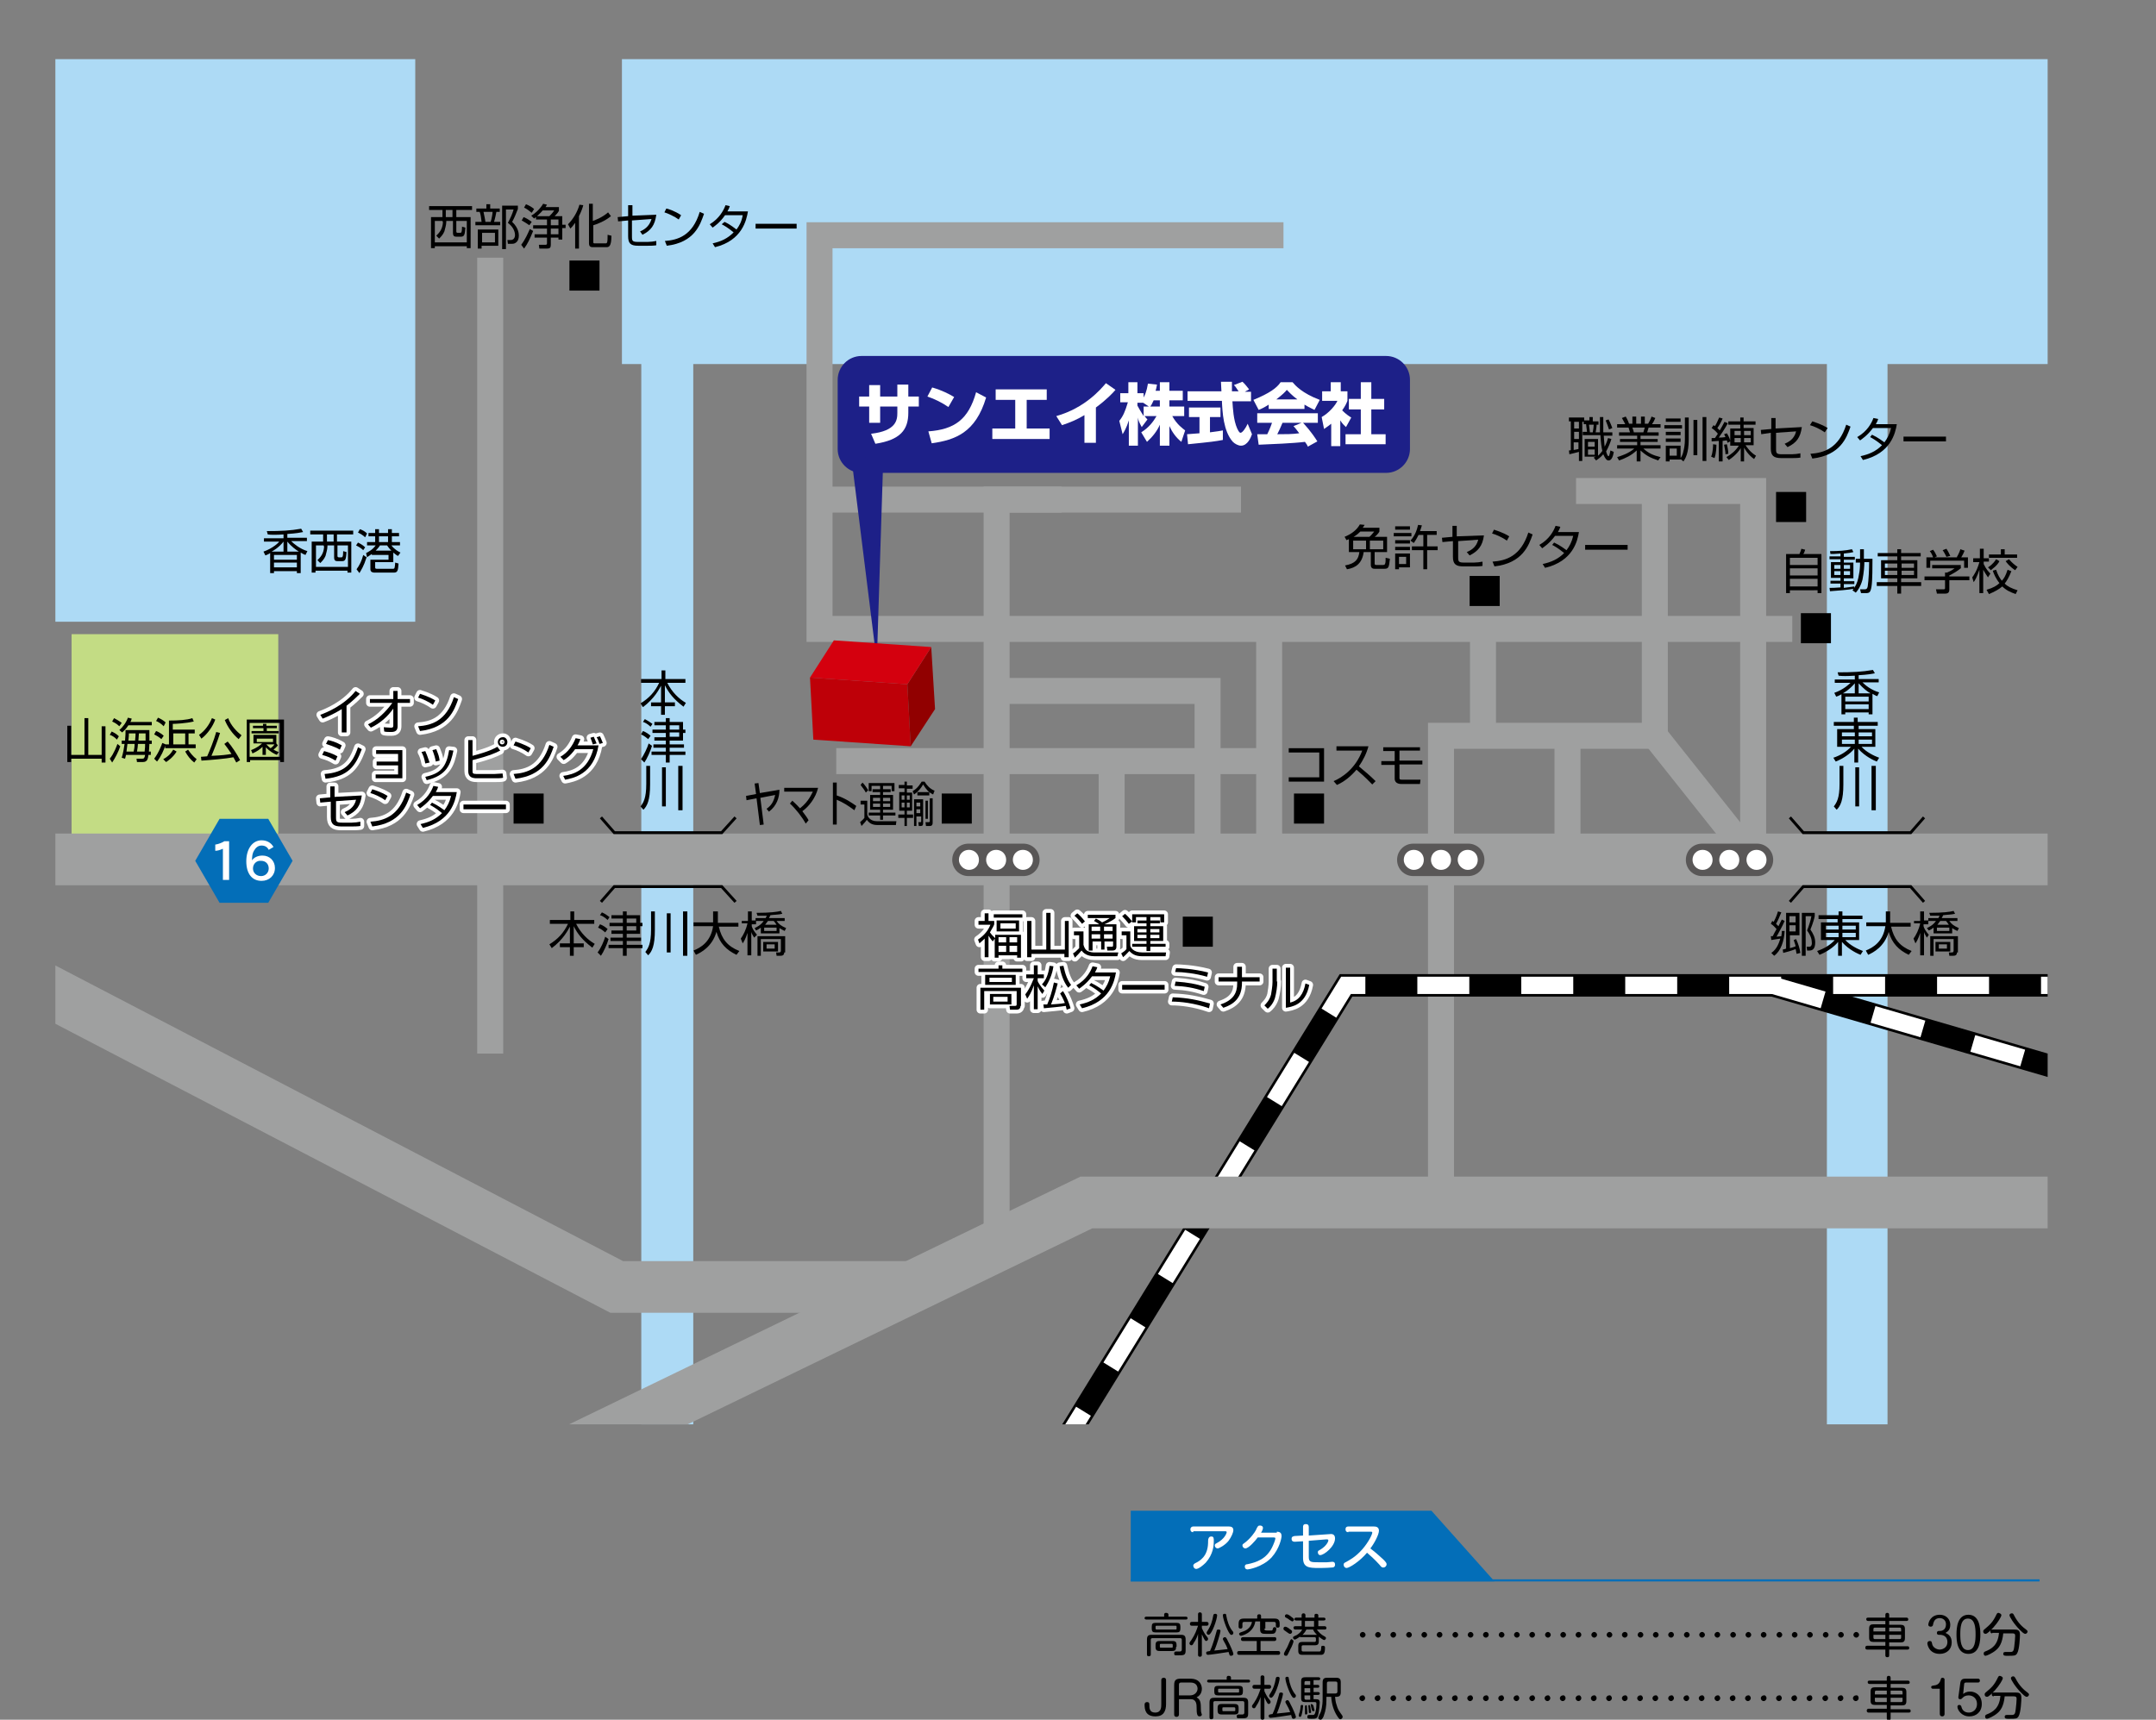 <?xml version="1.0" encoding="utf-8"?>
<!-- Generator: Adobe Illustrator 23.0.6, SVG Export Plug-In . SVG Version: 6.00 Build 0)  -->
<svg version="1.1" xmlns="http://www.w3.org/2000/svg" xmlns:xlink="http://www.w3.org/1999/xlink" x="0px" y="0px"
	 viewBox="0 0 451.7 360.4" style="enable-background:new 0 0 451.7 360.4;" xml:space="preserve">
<rect x="0" y="0" width="451.7" height="360.4" fill="#808080" stroke="none"/>
<style type="text/css">
	.アーチ_x0020__x0028_グリーン_x0029_{fill:url(#SVGID_1_);stroke:#FFFFFF;stroke-width:0.25;stroke-miterlimit:1;}
	.st0{fill:#036EB8;}
	.st1{fill:none;stroke:#036EB8;stroke-width:0.441;}
	.st2{fill:#FFFFFF;}
	.st3{clip-path:url(#SVGID_3_);fill:#C3DC84;}
	.st4{clip-path:url(#SVGID_3_);fill:#ADDAF5;}
	.st5{clip-path:url(#SVGID_3_);fill:none;stroke:#ADDAF5;stroke-width:10.889;}
	.st6{clip-path:url(#SVGID_3_);fill:none;stroke:#ADDAF5;stroke-width:12.703;}
	.st7{clip-path:url(#SVGID_3_);}
	.st8{fill:none;stroke:#9FA0A0;stroke-width:5.444;}
	.st9{fill:#1D2088;}
	.st10{fill:none;stroke:#000000;stroke-width:4.718;}
	.st11{fill:none;stroke:#FFFFFF;stroke-width:3.63;stroke-dasharray:10.889;}
	.st12{fill:none;stroke:#9FA0A0;stroke-width:10.835;}
	.st13{fill:#595757;}
	.st14{fill:none;stroke:#000000;stroke-width:0.6;}
	.st15{enable-background:new    ;}
	.st16{fill:#BE0008;}
	.st17{fill:#910000;}
	.st18{fill:#D4000E;}
	.st19{stroke:#FFFFFF;stroke-width:1.6;stroke-linejoin:round;}
	.st20{clip-path:url(#SVGID_3_);stroke:#FFFFFF;stroke-width:1.6;stroke-linejoin:round;}
</style>
<linearGradient id="SVGID_1_" gradientUnits="userSpaceOnUse" x1="-222.896" y1="531.086" x2="-222.189" y2="530.379">
	<stop  offset="0" style="stop-color:#00A53B"/>
	<stop  offset="0.983" style="stop-color:#133618"/>
</linearGradient>
<g id="道路">
</g>
<g id="地下鉄_x30FB_鉄道">
</g>
<g id="レイヤー_1">
	<g>
		<path d="M248.4,338.8c0.1,0,0.4,0,0.4,0.3c0,0.3-0.2,0.3-0.4,0.3h-8.2c-0.1,0-0.4,0-0.4-0.3c0-0.3,0.3-0.3,0.4-0.3h3.7v-0.4
			c0-0.1,0-0.4,0.4-0.4c0.4,0,0.5,0.2,0.5,0.4v0.4H248.4z M241.5,343.3c-0.3,0-0.4,0.1-0.4,0.4v3c0,0.1,0,0.4-0.4,0.4
			c-0.3,0-0.4-0.1-0.4-0.4v-3.1c0-0.8,0.3-1,1-1h6.1c0.7,0,1,0.2,1,1v2.3c0,1-0.4,1-1.5,1c-0.2,0-0.6,0-0.7,0
			c-0.2-0.1-0.2-0.3-0.2-0.4c0-0.4,0.3-0.4,0.4-0.4c0.1,0,0.7,0,0.8,0c0.2,0,0.4-0.1,0.4-0.4v-2c0-0.3-0.1-0.4-0.4-0.4H241.5z
			 M247.3,341.3c0,0.6-0.2,0.8-0.8,0.8h-4.4c-0.6,0-0.8-0.2-0.8-0.8v-0.4c0-0.6,0.2-0.8,0.8-0.8h4.4c0.6,0,0.8,0.2,0.8,0.8V341.3z
			 M246.5,340.9c0-0.2-0.1-0.2-0.2-0.2h-4c-0.2,0-0.2,0.1-0.2,0.2v0.4c0,0.1,0.1,0.2,0.2,0.2h4c0.2,0,0.2-0.1,0.2-0.2V340.9z
			 M246.4,345.1c0,0.7-0.2,0.9-0.9,0.9H243c-0.7,0-0.9-0.2-0.9-0.9v-0.3c0-0.7,0.2-0.9,0.9-0.9h2.6c0.7,0,0.9,0.2,0.9,0.9V345.1z
			 M245.7,344.7c0-0.1-0.1-0.2-0.2-0.2h-2.3c-0.2,0-0.2,0.1-0.2,0.2v0.4c0,0.2,0.1,0.2,0.2,0.2h2.3c0.2,0,0.2-0.1,0.2-0.2V344.7z"/>
		<path d="M251.8,346.8c0,0.1,0,0.4-0.4,0.4c-0.4,0-0.4-0.3-0.4-0.4v-4.4c-0.1,0.4-0.4,1.2-0.9,1.9c-0.2,0.4-0.3,0.5-0.5,0.5
			c-0.2,0-0.4-0.2-0.4-0.4c0-0.1,0-0.2,0.4-0.7c0.8-1.2,1.1-2.1,1.4-3h-1.3c-0.1,0-0.4,0-0.4-0.4c0-0.4,0.3-0.4,0.4-0.4h1.3v-1.6
			c0-0.1,0-0.4,0.4-0.4c0.3,0,0.4,0.2,0.4,0.4v1.6h1c0.1,0,0.4,0,0.4,0.4c0,0.4-0.3,0.4-0.4,0.4h-1v0.5c0.3,0.7,0.7,1.4,1,1.7
			c0.3,0.4,0.3,0.4,0.3,0.6c0,0.2-0.2,0.4-0.4,0.4c-0.2,0-0.3-0.1-0.9-1.4V346.8z M254.9,341.8c0-0.2,0.1-0.3,0.4-0.3
			c0.1,0,0.4,0,0.4,0.3c0,0.3-0.7,2.8-1.3,4.1c0.8-0.1,2.2-0.2,2.8-0.3c-0.1-0.3-0.3-0.8-0.6-1.3c-0.1-0.2-0.4-0.7-0.4-0.8
			c0-0.3,0.3-0.4,0.4-0.4c0.2,0,0.3,0,0.7,0.9c0.3,0.5,1.1,2.3,1.1,2.6c0,0.3-0.3,0.4-0.5,0.4c-0.3,0-0.3-0.1-0.5-0.8
			c-0.7,0.1-3.8,0.6-4.3,0.6c-0.2,0-0.4-0.1-0.4-0.4c0-0.3,0.2-0.3,0.8-0.4C254.2,344.5,254.6,342.8,254.9,341.8z M253.2,342.6
			c-0.2,0-0.4-0.2-0.4-0.4c0-0.1,0-0.1,0.1-0.3c0.8-1.2,1.1-2.2,1.3-3.4c0-0.1,0.1-0.3,0.4-0.3c0.2,0,0.4,0.1,0.4,0.3
			C255,339.3,253.9,342.6,253.2,342.6z M256.2,338.5c0-0.3,0.3-0.3,0.4-0.3c0.3,0,0.3,0.2,0.3,0.3c0.2,1.2,0.6,2.4,1.3,3.3
			c0.1,0.1,0.2,0.2,0.2,0.4c0,0.3-0.3,0.5-0.5,0.4C257.4,342.5,256.2,339.4,256.2,338.5z"/>
		<path d="M264.1,346h3.7c0.1,0,0.4,0,0.4,0.4c0,0.4-0.3,0.4-0.4,0.4h-8.2c-0.1,0-0.4,0-0.4-0.4c0-0.4,0.3-0.4,0.4-0.4h3.7v-2.1
			h-2.9c-0.1,0-0.4,0-0.4-0.4c0-0.3,0.2-0.4,0.4-0.4h6.6c0.2,0,0.4,0,0.4,0.4c0,0.3-0.2,0.4-0.4,0.4h-2.9V346z M264.9,341.3
			c0,0.4,0.2,0.4,0.8,0.4c0.1,0,0.7,0,0.7,0c0.2,0,0.2-0.1,0.3-0.4c0-0.1,0.1-0.3,0.3-0.3c0.1,0,0.4,0,0.4,0.3c0,0,0,0.6-0.3,0.9
			c-0.2,0.2-0.3,0.2-1.4,0.2h-0.4c-0.8,0-1.3,0-1.3-1v-1.6H263c-0.4,2.5-2.9,3-3,3c-0.3,0-0.4-0.3-0.4-0.4c0-0.1,0.1-0.2,0.3-0.3
			c0.9-0.3,1.1-0.4,1.5-0.7c0.5-0.4,0.8-0.9,0.9-1.5h-1.6c-0.3,0-0.4,0.1-0.4,0.4v0.6c0,0.1,0,0.4-0.4,0.4c-0.4,0-0.4-0.3-0.4-0.4
			v-0.6c0-0.8,0.3-1.1,1.1-1.1h2.8v-0.5c0-0.1,0-0.4,0.4-0.4c0.3,0,0.4,0.1,0.4,0.4v0.5h2.8c0.7,0,1.1,0.2,1.1,1.1v0.4
			c0,0.1,0,0.4-0.4,0.4c-0.3,0-0.4-0.1-0.4-0.4v-0.4c0-0.3-0.1-0.4-0.4-0.4h-1.8V341.3z"/>
		<path d="M269.7,342.1c-0.1-0.1-0.6-0.4-0.7-0.5c-0.1-0.1-0.1-0.2-0.1-0.3c0-0.2,0.1-0.4,0.4-0.4c0.2,0,0.7,0.3,0.9,0.5
			c0.5,0.3,0.5,0.4,0.5,0.6c0,0.2-0.2,0.4-0.4,0.4C270.2,342.4,270.1,342.4,269.7,342.1z M271,344c0,0.2-0.4,1.2-0.6,1.5
			c-0.1,0.2-0.5,1.1-0.7,1.4c-0.1,0.1-0.1,0.1-0.3,0.1c-0.3,0-0.4-0.2-0.4-0.4c0-0.1,0-0.2,0.4-0.9c0.4-0.6,0.6-1.3,0.9-1.9
			c0.1-0.2,0.2-0.3,0.3-0.3C270.7,343.6,271,343.7,271,344z M270.2,339.5c-0.1-0.1-0.7-0.5-0.8-0.5c0,0-0.2-0.1-0.2-0.3
			c0-0.2,0.1-0.4,0.4-0.4c0.2,0,0.7,0.3,0.9,0.5c0.4,0.3,0.6,0.4,0.6,0.6c0,0.2-0.2,0.4-0.4,0.4
			C270.6,339.7,270.5,339.7,270.2,339.5z M275.9,341.5c0.4,0.6,0.9,1,1.2,1.2c0.7,0.4,0.7,0.4,0.7,0.6c0,0.2-0.2,0.4-0.4,0.4
			c-0.2,0-0.8-0.5-1.1-0.7c0,0.2,0,0.3,0,0.4v0.5c0,0.7-0.2,0.9-0.9,0.9H273c-0.2,0-0.3,0.1-0.3,0.3v0.7c0,0.3,0.2,0.3,0.5,0.3h3
			c0.5,0,0.5,0,0.6-0.6c0-0.5,0-0.6,0.4-0.6c0.4,0,0.4,0.3,0.4,0.4c0,1.4-0.4,1.5-0.9,1.5h-3.7c-0.5,0-1,0-1-0.8v-1
			c0-0.7,0.2-0.9,0.9-0.9h2.5c0.2,0,0.3-0.1,0.3-0.3v-0.4c0-0.2-0.1-0.3-0.3-0.3h-2.8c-0.2,0-0.2,0-0.3-0.1c-0.2,0.2-0.9,0.6-1,0.6
			c-0.2,0-0.4-0.2-0.4-0.4c0-0.1,0-0.2,0.1-0.2c0.1-0.1,0.5-0.3,0.6-0.3c0.5-0.3,1-0.7,1.2-1.2h-1.4c-0.1,0-0.4,0-0.4-0.4
			c0-0.3,0.3-0.3,0.4-0.3h1.3v-1.2h-1.1c-0.1,0-0.4,0-0.4-0.3c0-0.3,0.3-0.3,0.4-0.3h1.1v-0.5c0-0.3,0.2-0.4,0.4-0.4
			c0.3,0,0.4,0.2,0.4,0.4v0.5h1.9v-0.5c0-0.2,0.1-0.3,0.4-0.3c0.3,0,0.4,0.2,0.4,0.3v0.5h1.1c0.1,0,0.4,0,0.4,0.3
			c0,0.3-0.3,0.3-0.4,0.3h-1.1v1.2h1.3c0.1,0,0.4,0,0.4,0.4c0,0.3-0.3,0.3-0.4,0.3H275.9z M273.7,341.5c-0.2,0.4-0.4,0.7-0.8,1.1
			h2.6c0.1,0,0.2,0,0.4,0c-0.2-0.2-0.6-0.6-0.8-1.1H273.7z M275.3,339.7h-1.9v1.2h1.9V339.7z"/>
		<path d="M286.1,342.6c0,0.3-0.3,0.6-0.6,0.6c-0.3,0-0.6-0.3-0.6-0.6c0-0.3,0.3-0.6,0.6-0.6C285.8,342,286.1,342.3,286.1,342.6z
			 M289.3,342.6c0,0.3-0.3,0.6-0.6,0.6c-0.3,0-0.6-0.3-0.6-0.6c0-0.3,0.3-0.6,0.6-0.6C289,342,289.3,342.3,289.3,342.6z
			 M292.5,342.6c0,0.3-0.3,0.6-0.6,0.6c-0.3,0-0.6-0.3-0.6-0.6c0-0.3,0.3-0.6,0.6-0.6C292.3,342,292.5,342.3,292.5,342.6z"/>
		<path d="M295.8,342.6c0,0.3-0.3,0.6-0.6,0.6c-0.3,0-0.6-0.3-0.6-0.6c0-0.3,0.3-0.6,0.6-0.6C295.5,342,295.8,342.3,295.8,342.6z
			 M299,342.6c0,0.3-0.3,0.6-0.6,0.6c-0.3,0-0.6-0.3-0.6-0.6c0-0.3,0.3-0.6,0.6-0.6C298.7,342,299,342.3,299,342.6z M302.2,342.6
			c0,0.3-0.3,0.6-0.6,0.6c-0.3,0-0.6-0.3-0.6-0.6c0-0.3,0.3-0.6,0.6-0.6C302,342,302.2,342.3,302.2,342.6z"/>
		<path d="M305.5,342.6c0,0.3-0.3,0.6-0.6,0.6c-0.3,0-0.6-0.3-0.6-0.6c0-0.3,0.3-0.6,0.6-0.6C305.2,342,305.5,342.3,305.5,342.6z
			 M308.7,342.6c0,0.3-0.3,0.6-0.6,0.6c-0.3,0-0.6-0.3-0.6-0.6c0-0.3,0.3-0.6,0.6-0.6C308.4,342,308.7,342.3,308.7,342.6z
			 M311.9,342.6c0,0.3-0.3,0.6-0.6,0.6c-0.3,0-0.6-0.3-0.6-0.6c0-0.3,0.3-0.6,0.6-0.6C311.7,342,311.9,342.3,311.9,342.6z"/>
		<path d="M315.2,342.6c0,0.3-0.3,0.6-0.6,0.6c-0.3,0-0.6-0.3-0.6-0.6c0-0.3,0.3-0.6,0.6-0.6C314.9,342,315.2,342.3,315.2,342.6z
			 M318.4,342.6c0,0.3-0.3,0.6-0.6,0.6c-0.3,0-0.6-0.3-0.6-0.6c0-0.3,0.3-0.6,0.6-0.6C318.1,342,318.4,342.3,318.4,342.6z
			 M321.6,342.6c0,0.3-0.3,0.6-0.6,0.6c-0.3,0-0.6-0.3-0.6-0.6c0-0.3,0.3-0.6,0.6-0.6C321.4,342,321.6,342.3,321.6,342.6z"/>
		<path d="M324.9,342.6c0,0.3-0.3,0.6-0.6,0.6c-0.3,0-0.6-0.3-0.6-0.6c0-0.3,0.3-0.6,0.6-0.6C324.6,342,324.9,342.3,324.9,342.6z
			 M328.1,342.6c0,0.3-0.3,0.6-0.6,0.6c-0.3,0-0.6-0.3-0.6-0.6c0-0.3,0.3-0.6,0.6-0.6C327.8,342,328.1,342.3,328.1,342.6z
			 M331.3,342.6c0,0.3-0.3,0.6-0.6,0.6c-0.3,0-0.6-0.3-0.6-0.6c0-0.3,0.3-0.6,0.6-0.6C331.1,342,331.3,342.3,331.3,342.6z"/>
		<path d="M334.6,342.6c0,0.3-0.3,0.6-0.6,0.6c-0.3,0-0.6-0.3-0.6-0.6c0-0.3,0.3-0.6,0.6-0.6C334.3,342,334.6,342.3,334.6,342.6z
			 M337.8,342.6c0,0.3-0.3,0.6-0.6,0.6c-0.3,0-0.6-0.3-0.6-0.6c0-0.3,0.3-0.6,0.6-0.6C337.5,342,337.8,342.3,337.8,342.6z
			 M341,342.6c0,0.3-0.3,0.6-0.6,0.6c-0.3,0-0.6-0.3-0.6-0.6c0-0.3,0.3-0.6,0.6-0.6C340.8,342,341,342.3,341,342.6z"/>
		<path d="M344.3,342.6c0,0.3-0.3,0.6-0.6,0.6c-0.3,0-0.6-0.3-0.6-0.6c0-0.3,0.3-0.6,0.6-0.6C344,342,344.3,342.3,344.3,342.6z
			 M347.5,342.6c0,0.3-0.3,0.6-0.6,0.6c-0.3,0-0.6-0.3-0.6-0.6c0-0.3,0.3-0.6,0.6-0.6C347.2,342,347.5,342.3,347.5,342.6z
			 M350.7,342.6c0,0.3-0.3,0.6-0.6,0.6c-0.3,0-0.6-0.3-0.6-0.6c0-0.3,0.3-0.6,0.6-0.6C350.5,342,350.7,342.3,350.7,342.6z"/>
		<path d="M354,342.6c0,0.3-0.3,0.6-0.6,0.6c-0.3,0-0.6-0.3-0.6-0.6c0-0.3,0.3-0.6,0.6-0.6C353.7,342,354,342.3,354,342.6z
			 M357.2,342.6c0,0.3-0.3,0.6-0.6,0.6c-0.3,0-0.6-0.3-0.6-0.6c0-0.3,0.3-0.6,0.6-0.6C356.9,342,357.2,342.3,357.2,342.6z
			 M360.4,342.6c0,0.3-0.3,0.6-0.6,0.6c-0.3,0-0.6-0.3-0.6-0.6c0-0.3,0.3-0.6,0.6-0.6C360.2,342,360.4,342.3,360.4,342.6z"/>
		<path d="M363.7,342.6c0,0.3-0.3,0.6-0.6,0.6c-0.3,0-0.6-0.3-0.6-0.6c0-0.3,0.3-0.6,0.6-0.6C363.4,342,363.7,342.3,363.7,342.6z
			 M366.9,342.6c0,0.3-0.3,0.6-0.6,0.6c-0.3,0-0.6-0.3-0.6-0.6c0-0.3,0.3-0.6,0.6-0.6C366.6,342,366.9,342.3,366.9,342.6z
			 M370.1,342.6c0,0.3-0.3,0.6-0.6,0.6c-0.3,0-0.6-0.3-0.6-0.6c0-0.3,0.3-0.6,0.6-0.6C369.8,342,370.1,342.3,370.1,342.6z"/>
		<path d="M373.4,342.6c0,0.3-0.3,0.6-0.6,0.6c-0.3,0-0.6-0.3-0.6-0.6c0-0.3,0.3-0.6,0.6-0.6C373.1,342,373.4,342.3,373.4,342.6z
			 M376.6,342.6c0,0.3-0.3,0.6-0.6,0.6s-0.6-0.3-0.6-0.6c0-0.3,0.3-0.6,0.6-0.6S376.6,342.3,376.6,342.6z M379.8,342.6
			c0,0.3-0.3,0.6-0.6,0.6c-0.3,0-0.6-0.3-0.6-0.6c0-0.3,0.3-0.6,0.6-0.6C379.5,342,379.8,342.3,379.8,342.6z"/>
		<path d="M383.1,342.6c0,0.3-0.3,0.6-0.6,0.6c-0.3,0-0.6-0.3-0.6-0.6c0-0.3,0.3-0.6,0.6-0.6C382.8,342,383.1,342.3,383.1,342.6z
			 M386.3,342.6c0,0.3-0.3,0.6-0.6,0.6c-0.3,0-0.6-0.3-0.6-0.6c0-0.3,0.3-0.6,0.6-0.6C386,342,386.3,342.3,386.3,342.6z
			 M389.5,342.6c0,0.3-0.3,0.6-0.6,0.6c-0.3,0-0.6-0.3-0.6-0.6c0-0.3,0.3-0.6,0.6-0.6C389.2,342,389.5,342.3,389.5,342.6z"/>
		<path d="M395,340.5v-0.8h-3.6c-0.1,0-0.4,0-0.4-0.4c0-0.3,0.3-0.3,0.4-0.3h3.6v-0.6c0-0.3,0.2-0.4,0.4-0.4c0.3,0,0.4,0.2,0.4,0.4
			v0.6h3.6c0.1,0,0.4,0,0.4,0.4c0,0.3-0.3,0.3-0.4,0.3h-3.6v0.8h2.4c0.6,0,0.9,0.2,0.9,0.9v1.9c0,0.7-0.3,0.9-0.9,0.9h-2.4v0.8h3.8
			c0.3,0,0.4,0.1,0.4,0.4c0,0.3-0.3,0.3-0.4,0.3h-3.8v1.2c0,0.3-0.1,0.4-0.4,0.4c-0.4,0-0.4-0.3-0.4-0.4v-1.2h-3.8
			c-0.1,0-0.4,0-0.4-0.4c0-0.4,0.3-0.4,0.4-0.4h3.8v-0.8h-2.5c-0.6,0-0.9-0.2-0.9-0.9v-1.9c0-0.7,0.3-0.9,0.9-0.9H395z M395,341.1
			h-2.2c-0.2,0-0.3,0.1-0.3,0.3v0.5h2.5V341.1z M395,343.5v-0.9h-2.5v0.6c0,0.2,0.1,0.3,0.3,0.3H395z M395.8,341.1v0.8h2.5v-0.5
			c0-0.2-0.1-0.3-0.3-0.3H395.8z M395.8,343.5h2.2c0.2,0,0.3-0.1,0.3-0.3v-0.6h-2.5V343.5z"/>
		<path d="M406.2,342.6c-0.4,0-0.4-0.3-0.4-0.4c0-0.3,0.2-0.4,0.4-0.4h0.2c0.3,0,1.3-0.1,1.3-1.4c0-0.9-0.7-1.3-1.3-1.3
			c-1.2,0-1.3,1-1.4,1.3c0,0.2-0.1,0.5-0.5,0.5c-0.2,0-0.5-0.1-0.5-0.4c0-0.5,0.5-2.1,2.4-2.1c1.3,0,2.2,0.9,2.2,2.1
			c0,1.2-0.7,1.5-1,1.7c0.6,0.3,1.3,0.7,1.3,2c0,1.5-1.1,2.4-2.5,2.4c-2.3,0-2.6-2-2.6-2.2c0-0.3,0.2-0.5,0.5-0.5
			c0.4,0,0.4,0.2,0.5,0.6c0.1,0.7,0.9,1.2,1.6,1.2c0.3,0,1.6-0.2,1.6-1.6c0-1.1-0.8-1.5-1.6-1.5H406.2z"/>
		<path d="M414.9,342.5c0,1.3-0.1,4.1-2.5,4.1c-2.4,0-2.5-2.8-2.5-4.1c0-1.4,0.2-4.1,2.5-4.1S414.9,341.1,414.9,342.5z M410.7,342.5
			c0,1.3,0.1,3.3,1.6,3.3s1.6-2,1.6-3.3c0-1.3-0.1-3.3-1.6-3.3C410.8,339.2,410.7,341.1,410.7,342.5z"/>
		<path d="M419.3,338.5c0,0.3-0.7,1.5-1.7,2.6c-0.4,0.4-1.2,1.3-1.6,1.3c-0.3,0-0.5-0.2-0.5-0.5c0-0.2,0.1-0.3,0.2-0.4
			c1.2-1,1.8-1.5,2.6-3.2c0.1-0.2,0.2-0.3,0.4-0.3C419,338.1,419.3,338.2,419.3,338.5z M417.4,342.3c-0.1,0-0.4,0-0.4-0.4
			c0-0.3,0.1-0.4,0.4-0.4h4.6c0.7,0,1.2,0.1,1.2,1.1c0,0.4-0.1,3.1-0.6,3.9c-0.3,0.5-0.6,0.5-1.9,0.5h-0.3c-0.3,0-0.7,0-0.7-0.4
			c0-0.4,0.3-0.4,0.5-0.4c0.2,0,0.9,0,1,0c0.6,0,0.7-0.3,0.8-1.1c0.1-0.8,0.2-1.8,0.2-2.3c0-0.4-0.2-0.5-0.6-0.5h-1.9
			c-0.2,2.1-0.9,3-1.5,3.5c-0.8,0.7-2,1.2-2.2,1.2c-0.3,0-0.4-0.2-0.4-0.5c0-0.2,0.1-0.3,0.3-0.4c1.3-0.5,2.7-1.3,2.9-3.9H417.4z
			 M421.9,338.4c0.9,1.8,1.9,2.6,2.7,3.2c0.1,0.1,0.2,0.2,0.2,0.3c0,0.2-0.2,0.5-0.5,0.5c-0.3,0-0.8-0.5-1.1-0.8
			c-1.3-1.3-2.2-2.8-2.2-3.1c0-0.2,0.2-0.4,0.5-0.4C421.7,338.1,421.8,338.2,421.9,338.4z"/>
		<path d="M244.3,357.1c0,1.6-0.6,2.6-2.2,2.6c-2.1,0-2.3-1.4-2.3-2.5c0-0.3,0.2-0.5,0.5-0.5c0.5,0,0.5,0.3,0.5,0.6
			c0,0.6,0,1.6,1.2,1.6c1.3,0,1.3-1.1,1.3-1.8v-5c0-0.4,0.3-0.5,0.5-0.5c0.1,0,0.5,0,0.5,0.5V357.1z"/>
		<path d="M247,359.3c0,0.4-0.3,0.5-0.5,0.5c-0.1,0-0.5,0-0.5-0.5v-6.2c0-1,0.4-1.3,1.3-1.3h2.1c2.3,0,2.4,1.8,2.4,2.1
			c0,0.2,0,1.3-1.1,1.8c0.8,0.5,0.9,1,0.9,2.6c0,0.2,0,0.4,0.1,0.7c0,0.1,0.1,0.2,0.1,0.3c0,0.4-0.5,0.4-0.5,0.4
			c-0.5,0-0.6-0.6-0.6-1.8c0-0.6,0-1.8-1.2-1.8H247V359.3z M247,355.3h2.3c1.1,0,1.6-0.8,1.6-1.4c0-0.3-0.1-0.8-0.6-1.1
			c-0.4-0.2-0.8-0.2-1-0.2h-1.8c-0.5,0-0.5,0.3-0.5,0.5V355.3z"/>
		<path d="M261.5,352c0.1,0,0.4,0,0.4,0.3c0,0.3-0.2,0.3-0.4,0.3h-8.2c-0.1,0-0.4,0-0.4-0.3c0-0.3,0.3-0.3,0.4-0.3h3.7v-0.4
			c0-0.1,0-0.4,0.4-0.4c0.4,0,0.5,0.2,0.5,0.4v0.4H261.5z M254.6,356.5c-0.3,0-0.4,0.1-0.4,0.4v3c0,0.1,0,0.4-0.4,0.4
			c-0.3,0-0.4-0.1-0.4-0.4v-3.1c0-0.8,0.3-1,1-1h6.1c0.7,0,1,0.2,1,1v2.3c0,1-0.4,1-1.5,1c-0.2,0-0.6,0-0.7,0
			c-0.2-0.1-0.2-0.3-0.2-0.4c0-0.4,0.3-0.4,0.4-0.4c0.1,0,0.7,0,0.8,0c0.2,0,0.4-0.1,0.4-0.4v-2c0-0.3-0.1-0.4-0.4-0.4H254.6z
			 M260.4,354.5c0,0.6-0.2,0.8-0.8,0.8h-4.4c-0.6,0-0.8-0.2-0.8-0.8v-0.4c0-0.6,0.2-0.8,0.8-0.8h4.4c0.6,0,0.8,0.2,0.8,0.8V354.5z
			 M259.6,354.1c0-0.2-0.1-0.2-0.2-0.2h-4c-0.2,0-0.2,0.1-0.2,0.2v0.4c0,0.1,0.1,0.2,0.2,0.2h4c0.2,0,0.2-0.1,0.2-0.2V354.1z
			 M259.5,358.4c0,0.7-0.2,0.9-0.9,0.9h-2.6c-0.7,0-0.9-0.2-0.9-0.9V358c0-0.7,0.2-0.9,0.9-0.9h2.6c0.7,0,0.9,0.2,0.9,0.9V358.4z
			 M258.8,358c0-0.1-0.1-0.2-0.2-0.2h-2.3c-0.2,0-0.2,0.1-0.2,0.2v0.4c0,0.2,0.1,0.2,0.2,0.2h2.3c0.2,0,0.2-0.1,0.2-0.2V358z"/>
		<path d="M264.9,360c0,0.1,0,0.4-0.4,0.4c-0.4,0-0.4-0.3-0.4-0.4v-4.4c-0.1,0.4-0.4,1.2-0.9,1.9c-0.2,0.4-0.3,0.5-0.5,0.5
			c-0.2,0-0.4-0.2-0.4-0.4c0-0.1,0-0.2,0.4-0.7c0.8-1.2,1.1-2.1,1.4-3h-1.3c-0.1,0-0.4,0-0.4-0.4c0-0.4,0.3-0.4,0.4-0.4h1.3v-1.6
			c0-0.1,0-0.4,0.4-0.4c0.3,0,0.4,0.2,0.4,0.4v1.6h1c0.1,0,0.4,0,0.4,0.4c0,0.4-0.3,0.4-0.4,0.4h-1v0.5c0.3,0.7,0.7,1.4,1,1.7
			c0.3,0.4,0.3,0.4,0.3,0.6c0,0.2-0.2,0.4-0.4,0.4c-0.2,0-0.3-0.1-0.9-1.4V360z M268,355c0-0.2,0.1-0.3,0.4-0.3c0.1,0,0.4,0,0.4,0.3
			c0,0.3-0.7,2.8-1.3,4.1c0.8-0.1,2.2-0.2,2.8-0.3c-0.1-0.3-0.3-0.8-0.6-1.3c-0.1-0.2-0.4-0.7-0.4-0.8c0-0.3,0.3-0.4,0.4-0.4
			c0.2,0,0.3,0,0.7,0.9c0.3,0.5,1.1,2.3,1.1,2.6c0,0.3-0.3,0.4-0.5,0.4c-0.3,0-0.3-0.1-0.5-0.8c-0.7,0.1-3.8,0.6-4.3,0.6
			c-0.2,0-0.4-0.1-0.4-0.4c0-0.3,0.2-0.3,0.8-0.4C267.3,357.8,267.7,356,268,355z M266.3,355.8c-0.2,0-0.4-0.2-0.4-0.4
			c0-0.1,0-0.1,0.1-0.3c0.8-1.2,1.1-2.2,1.3-3.4c0-0.1,0.1-0.3,0.4-0.3c0.2,0,0.4,0.1,0.4,0.3C268.1,352.5,267,355.8,266.3,355.8z
			 M269.3,351.7c0-0.3,0.3-0.3,0.4-0.3c0.3,0,0.3,0.2,0.3,0.3c0.2,1.2,0.6,2.4,1.3,3.3c0.1,0.1,0.2,0.2,0.2,0.4
			c0,0.3-0.3,0.5-0.5,0.4C270.5,355.8,269.3,352.6,269.3,351.7z"/>
		<path d="M273,357.6c0,0.1-0.1,1.1-0.3,1.8c-0.1,0.2-0.1,0.4-0.3,0.4c-0.2,0-0.3-0.1-0.3-0.3c0-0.1,0.1-0.6,0.2-0.7
			c0.1-0.4,0.2-1.1,0.2-1.3c0-0.2,0.2-0.2,0.3-0.2C273,357.3,273,357.4,273,357.6z M275.2,353.1h0.9c0.2,0,0.3,0.1,0.3,0.3
			c0,0.2-0.1,0.3-0.3,0.3h-0.9v0.9h0.9c0.1,0,0.4,0,0.4,0.3c0,0.3-0.3,0.3-0.4,0.3h-0.9v0.9h0.5c0.5,0,0.8,0.1,0.8,0.7
			c0,0.1-0.1,1.9-0.4,2.8c-0.2,0.6-0.6,0.6-1.3,0.6c-0.7,0-0.9,0-0.9-0.4c0-0.4,0.2-0.4,0.5-0.4c0,0,0.8,0,0.8,0
			c0.3-0.1,0.4-0.5,0.5-1.1c0.1-0.5,0.1-1.3,0.1-1.3c0-0.3-0.2-0.3-0.4-0.3h-1.9c-0.7,0-0.9-0.2-0.9-0.9v-3.4c0-0.7,0.2-0.9,0.9-0.9
			h2.7c0.1,0,0.4,0,0.4,0.3c0,0.3-0.2,0.3-0.4,0.3h-1V353.1z M274.5,353.1v-0.8h-0.9c-0.2,0-0.3,0.1-0.3,0.3v0.5H274.5z
			 M274.5,353.8h-1.2v0.9h1.2V353.8z M274.5,355.3h-1.2v0.6c0,0.2,0.1,0.3,0.3,0.3h0.9V355.3z M273.8,357.5c0,0.3,0.1,1.1,0.1,1.5
			c0,0.1,0,0.3-0.3,0.3c-0.2,0-0.2-0.1-0.2-0.2c0-0.1,0-0.7,0-0.8c0-0.1,0-0.6,0-0.7c0-0.1,0-0.2,0.2-0.2
			C273.7,357.3,273.8,357.4,273.8,357.5z M274.5,357.6c0,0.2,0.2,1.1,0.2,1.2c0,0.2-0.2,0.2-0.3,0.2c-0.2,0-0.2-0.1-0.2-0.5
			c0-0.2-0.1-0.9-0.1-1c0-0.1,0.1-0.2,0.2-0.2C274.4,357.3,274.4,357.4,274.5,357.6z M275.2,357.6c0,0.1,0.2,0.7,0.2,0.8
			c0,0.2-0.1,0.2-0.3,0.2c-0.2,0-0.2-0.1-0.3-0.4c0-0.1-0.2-0.8-0.2-0.9c0-0.1,0.1-0.2,0.2-0.2C275.1,357.3,275.2,357.4,275.2,357.6
			z M279.7,355.6c0.1,0.6,0.1,1.1,0.3,1.6c0.3,1.1,0.5,1.3,1.2,2.3c0.1,0.2,0.1,0.2,0.1,0.3c0,0.2-0.2,0.5-0.5,0.5
			c-0.1,0-0.2,0-0.6-0.6c-0.8-1.2-1.2-2.6-1.3-4.1h-1v0.6c0,1.4-0.2,2.4-0.5,3.2c-0.1,0.4-0.4,1-0.7,1c-0.2,0-0.5-0.1-0.5-0.4
			c0-0.2,0.4-1,0.5-1.2c0.1-0.3,0.4-1.2,0.4-2.7v-3.5c0-0.8,0.3-1,1-1h1.8c0.8,0,1,0.3,1,1v2c0,0.8-0.3,1-1,1H279.7z M277.9,354.9
			h1.9c0.3,0,0.4-0.2,0.4-0.4v-1.7c0-0.3-0.1-0.4-0.4-0.4h-1.4c-0.3,0-0.4,0.1-0.4,0.4V354.9z"/>
		<path d="M286,355.9c0,0.3-0.3,0.6-0.6,0.6c-0.3,0-0.6-0.3-0.6-0.6c0-0.3,0.3-0.6,0.6-0.6C285.7,355.2,286,355.5,286,355.9z
			 M289.2,355.9c0,0.3-0.3,0.6-0.6,0.6c-0.3,0-0.6-0.3-0.6-0.6c0-0.3,0.3-0.6,0.6-0.6C289,355.2,289.2,355.5,289.2,355.9z
			 M292.5,355.9c0,0.3-0.3,0.6-0.6,0.6c-0.3,0-0.6-0.3-0.6-0.6c0-0.3,0.3-0.6,0.6-0.6C292.2,355.2,292.5,355.5,292.5,355.9z"/>
		<path d="M295.7,355.9c0,0.3-0.3,0.6-0.6,0.6c-0.3,0-0.6-0.3-0.6-0.6c0-0.3,0.3-0.6,0.6-0.6C295.4,355.2,295.7,355.5,295.7,355.9z
			 M298.9,355.9c0,0.3-0.3,0.6-0.6,0.6c-0.3,0-0.6-0.3-0.6-0.6c0-0.3,0.3-0.6,0.6-0.6C298.7,355.2,298.9,355.5,298.9,355.9z
			 M302.2,355.9c0,0.3-0.3,0.6-0.6,0.6c-0.3,0-0.6-0.3-0.6-0.6c0-0.3,0.3-0.6,0.6-0.6C301.9,355.2,302.2,355.5,302.2,355.9z"/>
		<path d="M305.4,355.9c0,0.3-0.3,0.6-0.6,0.6c-0.3,0-0.6-0.3-0.6-0.6c0-0.3,0.3-0.6,0.6-0.6C305.1,355.2,305.4,355.5,305.4,355.9z
			 M308.6,355.9c0,0.3-0.3,0.6-0.6,0.6c-0.3,0-0.6-0.3-0.6-0.6c0-0.3,0.3-0.6,0.6-0.6C308.3,355.2,308.6,355.5,308.6,355.9z
			 M311.9,355.9c0,0.3-0.3,0.6-0.6,0.6c-0.3,0-0.6-0.3-0.6-0.6c0-0.3,0.3-0.6,0.6-0.6C311.6,355.2,311.9,355.5,311.9,355.9z"/>
		<path d="M315.1,355.9c0,0.3-0.3,0.6-0.6,0.6c-0.3,0-0.6-0.3-0.6-0.6c0-0.3,0.3-0.6,0.6-0.6C314.8,355.2,315.1,355.5,315.1,355.9z
			 M318.3,355.9c0,0.3-0.3,0.6-0.6,0.6c-0.3,0-0.6-0.3-0.6-0.6c0-0.3,0.3-0.6,0.6-0.6C318,355.2,318.3,355.5,318.3,355.9z
			 M321.6,355.9c0,0.3-0.3,0.6-0.6,0.6c-0.3,0-0.6-0.3-0.6-0.6c0-0.3,0.3-0.6,0.6-0.6C321.3,355.2,321.6,355.5,321.6,355.9z"/>
		<path d="M324.8,355.9c0,0.3-0.3,0.6-0.6,0.6c-0.3,0-0.6-0.3-0.6-0.6c0-0.3,0.3-0.6,0.6-0.6C324.5,355.2,324.8,355.5,324.8,355.9z
			 M328,355.9c0,0.3-0.3,0.6-0.6,0.6c-0.3,0-0.6-0.3-0.6-0.6c0-0.3,0.3-0.6,0.6-0.6C327.7,355.2,328,355.5,328,355.9z M331.3,355.9
			c0,0.3-0.3,0.6-0.6,0.6s-0.6-0.3-0.6-0.6c0-0.3,0.3-0.6,0.6-0.6C331,355.2,331.3,355.5,331.3,355.9z"/>
		<path d="M334.5,355.9c0,0.3-0.3,0.6-0.6,0.6c-0.3,0-0.6-0.3-0.6-0.6c0-0.3,0.3-0.6,0.6-0.6C334.2,355.2,334.5,355.5,334.5,355.9z
			 M337.7,355.9c0,0.3-0.3,0.6-0.6,0.6c-0.3,0-0.6-0.3-0.6-0.6c0-0.3,0.3-0.6,0.6-0.6C337.4,355.2,337.7,355.5,337.7,355.9z
			 M341,355.9c0,0.3-0.3,0.6-0.6,0.6c-0.3,0-0.6-0.3-0.6-0.6c0-0.3,0.3-0.6,0.6-0.6C340.7,355.2,341,355.5,341,355.9z"/>
		<path d="M344.2,355.9c0,0.3-0.3,0.6-0.6,0.6c-0.3,0-0.6-0.3-0.6-0.6c0-0.3,0.3-0.6,0.6-0.6C343.9,355.2,344.2,355.5,344.2,355.9z
			 M347.4,355.9c0,0.3-0.3,0.6-0.6,0.6c-0.3,0-0.6-0.3-0.6-0.6c0-0.3,0.3-0.6,0.6-0.6C347.1,355.2,347.4,355.5,347.4,355.9z
			 M350.7,355.9c0,0.3-0.3,0.6-0.6,0.6c-0.3,0-0.6-0.3-0.6-0.6c0-0.3,0.3-0.6,0.6-0.6C350.4,355.2,350.7,355.5,350.7,355.9z"/>
		<path d="M353.9,355.9c0,0.3-0.3,0.6-0.6,0.6c-0.3,0-0.6-0.3-0.6-0.6c0-0.3,0.3-0.6,0.6-0.6C353.6,355.2,353.9,355.5,353.9,355.9z
			 M357.1,355.9c0,0.3-0.3,0.6-0.6,0.6c-0.3,0-0.6-0.3-0.6-0.6c0-0.3,0.3-0.6,0.6-0.6C356.8,355.2,357.1,355.5,357.1,355.9z
			 M360.4,355.9c0,0.3-0.3,0.6-0.6,0.6c-0.3,0-0.6-0.3-0.6-0.6c0-0.3,0.3-0.6,0.6-0.6C360.1,355.2,360.4,355.5,360.4,355.9z"/>
		<path d="M363.6,355.9c0,0.3-0.3,0.6-0.6,0.6c-0.3,0-0.6-0.3-0.6-0.6c0-0.3,0.3-0.6,0.6-0.6C363.3,355.2,363.6,355.5,363.6,355.9z
			 M366.8,355.9c0,0.3-0.3,0.6-0.6,0.6c-0.3,0-0.6-0.3-0.6-0.6c0-0.3,0.3-0.6,0.6-0.6C366.5,355.2,366.8,355.5,366.8,355.9z
			 M370.1,355.9c0,0.3-0.3,0.6-0.6,0.6c-0.3,0-0.6-0.3-0.6-0.6c0-0.3,0.3-0.6,0.6-0.6C369.8,355.2,370.1,355.5,370.1,355.9z"/>
		<path d="M373.3,355.9c0,0.3-0.3,0.6-0.6,0.6c-0.3,0-0.6-0.3-0.6-0.6c0-0.3,0.3-0.6,0.6-0.6C373,355.2,373.3,355.5,373.3,355.9z
			 M376.5,355.9c0,0.3-0.3,0.6-0.6,0.6c-0.3,0-0.6-0.3-0.6-0.6c0-0.3,0.3-0.6,0.6-0.6C376.2,355.2,376.5,355.5,376.5,355.9z
			 M379.7,355.9c0,0.3-0.3,0.6-0.6,0.6c-0.3,0-0.6-0.3-0.6-0.6c0-0.3,0.3-0.6,0.6-0.6C379.5,355.2,379.7,355.5,379.7,355.9z"/>
		<path d="M383,355.9c0,0.3-0.3,0.6-0.6,0.6c-0.3,0-0.6-0.3-0.6-0.6c0-0.3,0.3-0.6,0.6-0.6C382.7,355.2,383,355.5,383,355.9z
			 M386.2,355.9c0,0.3-0.3,0.6-0.6,0.6c-0.3,0-0.6-0.3-0.6-0.6c0-0.3,0.3-0.6,0.6-0.6C385.9,355.2,386.2,355.5,386.2,355.9z
			 M389.4,355.9c0,0.3-0.3,0.6-0.6,0.6c-0.3,0-0.6-0.3-0.6-0.6c0-0.3,0.3-0.6,0.6-0.6C389.2,355.2,389.4,355.5,389.4,355.9z"/>
		<path d="M395.3,353.7v-0.8h-3.6c-0.1,0-0.4,0-0.4-0.4c0-0.3,0.3-0.3,0.4-0.3h3.6v-0.6c0-0.3,0.2-0.4,0.4-0.4
			c0.3,0,0.4,0.2,0.4,0.4v0.6h3.6c0.1,0,0.4,0,0.4,0.4c0,0.3-0.3,0.3-0.4,0.3h-3.6v0.8h2.4c0.6,0,0.9,0.2,0.9,0.9v1.9
			c0,0.7-0.3,0.9-0.9,0.9h-2.4v0.8h3.8c0.3,0,0.4,0.1,0.4,0.4c0,0.3-0.3,0.3-0.4,0.3h-3.8v1.2c0,0.3-0.1,0.4-0.4,0.4
			c-0.4,0-0.4-0.3-0.4-0.4v-1.2h-3.8c-0.1,0-0.4,0-0.4-0.4c0-0.4,0.3-0.4,0.4-0.4h3.8v-0.8h-2.5c-0.6,0-0.9-0.2-0.9-0.9v-1.9
			c0-0.7,0.3-0.9,0.9-0.9H395.3z M395.3,354.3h-2.2c-0.2,0-0.3,0.1-0.3,0.3v0.5h2.5V354.3z M395.3,356.7v-0.9h-2.5v0.6
			c0,0.2,0.1,0.3,0.3,0.3H395.3z M396.1,354.3v0.8h2.5v-0.5c0-0.2-0.1-0.3-0.3-0.3H396.1z M396.1,356.7h2.2c0.2,0,0.3-0.1,0.3-0.3
			v-0.6h-2.5V356.7z"/>
		<path d="M404.9,353.9c-0.1,0-0.3-0.1-0.3-0.3c0-0.3,0.1-0.3,0.7-0.4c0.8-0.1,1.1-0.6,1.3-1.2c0-0.2,0.1-0.4,0.4-0.4
			c0.2,0,0.4,0.2,0.4,0.3v7.3c0,0.4-0.3,0.5-0.5,0.5c-0.3,0-0.5-0.2-0.5-0.5v-5.3H404.9z"/>
		<path d="M410.7,352.7c0.1-0.8,0.6-0.9,1-0.9h2.7c0.4,0,0.4,0.3,0.4,0.4c0,0.1,0,0.4-0.4,0.4H412c-0.2,0-0.5,0-0.5,0.4l-0.2,2
			c0.3-0.2,0.6-0.5,1.5-0.5c1,0,2.4,0.7,2.4,2.6c0,1.7-1.2,2.6-2.6,2.6c-1.7,0-2.5-1.4-2.5-2c0-0.4,0.3-0.4,0.4-0.4
			c0.3,0,0.4,0.2,0.5,0.6c0.2,0.6,0.7,1,1.5,1c0.8,0,1.7-0.6,1.7-1.8c0-1.3-1-1.8-1.7-1.8c-0.2,0-0.8,0-1.2,0.4
			c-0.3,0.3-0.4,0.4-0.6,0.4c-0.5,0-0.4-0.4-0.4-0.5L410.7,352.7z"/>
		<path d="M419.6,351.7c0,0.3-0.7,1.5-1.7,2.6c-0.4,0.4-1.2,1.3-1.6,1.3c-0.3,0-0.5-0.2-0.5-0.5c0-0.2,0.1-0.3,0.2-0.4
			c1.2-1,1.8-1.5,2.6-3.2c0.1-0.2,0.2-0.3,0.4-0.3C419.3,351.3,419.6,351.4,419.6,351.7z M417.7,355.5c-0.1,0-0.4,0-0.4-0.4
			c0-0.3,0.1-0.4,0.4-0.4h4.6c0.7,0,1.2,0.1,1.2,1.1c0,0.4-0.1,3.1-0.6,3.9c-0.3,0.5-0.6,0.5-1.9,0.5h-0.3c-0.3,0-0.7,0-0.7-0.4
			c0-0.4,0.3-0.4,0.5-0.4c0.2,0,0.9,0,1,0c0.6,0,0.7-0.3,0.8-1.1c0.1-0.8,0.2-1.8,0.2-2.3c0-0.4-0.2-0.5-0.6-0.5h-1.9
			c-0.2,2.1-0.9,3-1.5,3.5c-0.8,0.7-2,1.2-2.2,1.2c-0.3,0-0.4-0.2-0.4-0.5c0-0.2,0.1-0.3,0.3-0.4c1.3-0.5,2.7-1.3,2.9-3.9H417.7z
			 M422.2,351.6c0.9,1.8,1.9,2.6,2.7,3.2c0.1,0.1,0.2,0.2,0.2,0.3c0,0.2-0.2,0.5-0.5,0.5c-0.3,0-0.8-0.5-1.1-0.8
			c-1.3-1.3-2.2-2.8-2.2-3.1c0-0.2,0.2-0.4,0.5-0.4C422,351.3,422.1,351.5,422.2,351.6z"/>
	</g>
	<g>
		<polygon class="st0" points="313.1,331.4 236.9,331.4 236.9,316.6 299.9,316.6 		"/>
		<line class="st1" x1="236.9" y1="331.2" x2="427.3" y2="331.2"/>
	</g>
	<g>
		<path class="st2" d="M250,321.1c-0.1,0-0.6,0-0.6-0.6c0-0.4,0.3-0.6,0.6-0.6h7.4c0.5,0,1,0.1,1,0.8c0,0.4-0.4,1.4-1,2.2
			c-0.7,0.9-2,1.6-2.3,1.6c-0.3,0-0.6-0.3-0.6-0.6c0-0.3,0.2-0.4,0.4-0.5c1.7-0.9,2.1-2.1,2.1-2.3c0-0.2-0.2-0.2-0.3-0.2H250z
			 M254.3,322.9c0,1-0.1,2.8-1.7,4.6c-0.6,0.6-1.5,1.3-2,1.3c-0.3,0-0.6-0.3-0.6-0.7c0-0.2,0.2-0.4,0.4-0.5c1-0.5,2.6-1.4,2.7-4.2
			c0-0.3,0-0.9,0.1-1c0.1-0.3,0.3-0.4,0.6-0.4C254.3,322,254.3,322.4,254.3,322.9z"/>
		<path class="st2" d="M267.5,321c0.8,0,1,0.4,1,0.9c0,0.4-0.4,2.6-2.1,4.5c-2,2.1-4.9,2.5-5,2.5c-0.6,0-0.6-0.5-0.6-0.6
			c0-0.4,0.3-0.5,0.6-0.5c1.9-0.4,3.9-1.1,5.1-3.5c0.3-0.6,0.7-1.6,0.7-1.9c0-0.2-0.2-0.2-0.4-0.2h-3.3c-0.5,0.7-1.9,2.3-2.6,2.3
			c-0.3,0-0.6-0.3-0.6-0.6c0-0.3,0.1-0.3,0.5-0.6c1.2-0.9,2.1-2.2,2.3-2.6c0.4-0.9,0.5-1,0.9-1c0.2,0,0.6,0.1,0.6,0.5
			c0,0.3-0.2,0.7-0.4,1H267.5z"/>
		<path class="st2" d="M274.2,326.3c0,1.1,0.5,1.1,2.1,1.1c0.1,0,1.1,0,1.7,0c0.2,0,1-0.1,1.1-0.1c0.2,0,0.6,0,0.6,0.6
			c0,0.6-0.5,0.6-0.7,0.6c-1,0.1-2.6,0.1-2.7,0.1c-2.1,0-3.3-0.1-3.3-2.1V323l-1.7,0.1c-0.2,0-0.7,0-0.7-0.6c0-0.5,0.3-0.5,0.6-0.6
			l1.8-0.1V320c0-0.2,0-0.6,0.6-0.6c0.4,0,0.6,0.2,0.6,0.6v1.8l4.4-0.3c0.7-0.1,1.1,0.2,1.1,0.9c0,1.7-2.3,3.5-3.1,3.5
			c-0.4,0-0.5-0.4-0.5-0.6c0-0.3,0.1-0.3,0.6-0.6c1-0.6,1.6-1.5,1.6-1.9c0-0.2-0.2-0.2-0.4-0.2l-3.7,0.3V326.3z"/>
		<path class="st2" d="M282.5,321.1c-0.1,0-0.6,0-0.6-0.6c0-0.5,0.3-0.6,0.6-0.6h5.3c0.5,0,1.1,0.1,1.1,0.9c0,0.8-1,2.7-1.8,3.7
			c0.3,0.2,1.4,1.1,2.7,2.3c0.6,0.6,0.7,0.8,0.7,1c0,0.4-0.3,0.7-0.7,0.7c-0.3,0-0.4-0.1-0.8-0.6c-1-1.1-2-2-2.6-2.5
			c-1.5,1.8-3.7,3.2-4.3,3.2c-0.3,0-0.6-0.3-0.6-0.7c0-0.3,0.2-0.4,0.4-0.5c0.7-0.4,2-1,3.5-2.7c1.4-1.6,2.1-3.2,2.1-3.5
			c0-0.2-0.1-0.2-0.3-0.2H282.5z"/>
	</g>
	<g>
		<defs>
			<rect id="SVGID_2_" x="11.6" y="12.4" width="417.4" height="286.1"/>
		</defs>
		<clipPath id="SVGID_3_">
			<use xlink:href="#SVGID_2_"  style="overflow:visible;"/>
		</clipPath>
		<rect x="15" y="132.9" class="st3" width="43.3" height="45.3"/>
		<rect x="130.3" class="st4" width="312.7" height="76.3"/>
		<rect x="0.3" y="2.6" class="st4" width="86.7" height="127.7"/>
		<line class="st5" x1="139.8" y1="45.2" x2="139.8" y2="298.6"/>
		<line class="st6" x1="389.1" y1="45.2" x2="389.1" y2="308.8"/>
		<g class="st7">
			<g>
				<path d="M277.4,156.8v7H270v-0.9h6.4v-5.2h-6.4v-0.9H277.4z"/>
				<path d="M279.4,163.7c1.7-0.7,4.6-2.6,6-6.4h-5.4v-0.9h6.7c-0.4,1.5-1.1,2.9-2,4.2c1.2,1,2.4,2,3.5,3.1l-0.7,0.7
					c-0.6-0.6-1.3-1.4-3.3-3.1c-1.1,1.3-2.5,2.5-4.1,3.2L279.4,163.7z"/>
				<path d="M297.5,156.5v0.8h-4.3v2.1h4.8v0.8h-4.8v2.7c0,0.4,0,0.5,0.6,0.5h1.9c0.5,0,0.7,0,1.9,0l-0.1,0.9l-3.9,0
					c-1,0-1.4-0.5-1.4-1.1v-2.9h-2.8v-0.8h2.8v-2.1h-2.4v-0.8H297.5z"/>
			</g>
		</g>
		<g class="st7">
			<g>
				<path d="M163.3,165.5c0,1.7-0.6,3.4-2.2,4.6l-0.5-0.6c1-0.7,1.5-1.5,1.8-2.9l-3.1,0.6l0.7,5.6l-0.8,0.1l-0.7-5.6l-2.1,0.4
					l-0.1-0.9l2.1-0.4l-0.3-2.2l0.8-0.1l0.3,2.1L163.3,165.5z"/>
				<path d="M168.8,172.6c-0.7-1.3-2-3-3.3-4.2l0.5-0.6c0.3,0.3,0.8,0.7,1.6,1.6c1.9-1.5,2.4-3,2.7-3.5h-6v-0.8h7.1
					c-0.5,2.1-1.9,3.9-3.3,4.9c0.7,0.9,1.1,1.5,1.3,1.9L168.8,172.6z"/>
				<path d="M175.3,164.1v2.6c1.8,0.6,3.1,1.5,4.1,2.2l-0.4,0.9c-1.5-1.1-2.3-1.6-3.7-2.2v5.2h-0.8v-8.8H175.3z"/>
				<path d="M181.7,167.7v2.9c0,0.4,0.5,1.5,2,1.5h4.1l-0.1,0.8h-3.9c-1.3,0-1.8-0.6-2.2-1.1c-0.1,0.2-0.6,0.8-1.1,1.3l-0.3-0.8
					c0.2-0.2,0.6-0.5,0.9-0.9v-2.8h-0.8v-0.8H181.7z M181.4,166.1c-0.2-0.4-0.7-1.1-1.1-1.6l0.4-0.5c0.5,0.5,0.8,1,1.2,1.6
					L181.4,166.1z M187.6,170.9H185v0.9h-0.6v-0.9H182v-0.6h2.4v-0.6h-2.1v-3.1h2.1V166h-1.6v-0.6h1.6v-0.7h-1.8v1.1h-0.6v-1.7h5.4
					v1.7h-0.6v-1.1H185v0.7h1.6v0.6H185v0.6h2.1v3.1H185v0.6h2.6V170.9z M184.4,167.2h-1.5v0.7h1.5V167.2z M184.4,168.4h-1.5v0.7
					h1.5V168.4z M186.6,167.2H185v0.7h1.5V167.2z M186.6,168.4H185v0.7h1.5V168.4z"/>
				<path d="M189.5,164.6v-0.8h0.5v0.8h1.2v0.7h-1.2v0.8h1.1v3.8h-1.1v0.8h1.3v0.7h-1.3v1.7h-0.5v-1.7h-1.3v-0.7h1.3v-0.8h-1.1V166
					h1.1v-0.8h-1.2v-0.7H189.5z M189.5,166.7h-0.6v0.9h0.6V166.7z M189.5,168.2h-0.6v1h0.6V168.2z M190.6,166.7h-0.6v0.9h0.6V166.7z
					 M190.6,168.2h-0.6v1h0.6V168.2z M191.2,165.8c1.1-0.6,1.7-1.7,1.9-2h0.6c0.5,0.8,1.1,1.5,2.1,1.9l-0.3,0.8
					c-1-0.5-1.4-1-2.1-2.1c-0.4,0.7-1,1.5-1.9,2.1L191.2,165.8z M193.4,172.5c0,0.4-0.1,0.6-0.5,0.6h-0.4l-0.1-0.8l0.4,0
					c0.2,0,0.2-0.1,0.2-0.2v-1H192v2h-0.5v-5.6h1.9V172.5z M192.9,168.2H192v0.8h0.8V168.2z M192.9,169.6H192v0.8h0.8V169.6z
					 M192.2,166.7V166h2.5v0.7H192.2z M194.4,167.8v3.8h-0.5v-3.8H194.4z M195.4,172.4c0,0.6-0.3,0.7-0.6,0.7h-0.8l-0.1-0.8l0.7,0
					c0.1,0,0.2-0.1,0.2-0.2v-4.8h0.6V172.4z"/>
			</g>
		</g>
		<g class="st7">
			<g>
				<path d="M289,110.7v0.7c-0.2,0.4-0.8,1-1,1.1h2.6v3.2H288v2.4c0,0.2,0.1,0.3,0.3,0.3h1.5c0.3,0,0.4-0.2,0.4-0.3
					c0.1-0.2,0.1-0.7,0.1-1.2l0.9,0.2c-0.2,1.9-0.3,2.1-1.2,2.1h-2c-0.2,0-0.8,0-0.8-0.8v-2.7h-1.5c-0.3,2.3-1.6,3.3-3.5,3.6
					l-0.4-0.8c2.2-0.4,2.8-1.3,3-2.8h-2.2v-2.7c-0.2,0.1-0.3,0.1-0.5,0.2l-0.4-0.7c1.5-0.6,2.6-1.5,3.2-2.6l1,0.1
					c-0.1,0.2-0.2,0.3-0.4,0.6H289z M286.2,113.3h-2.7v1.8h2.7V113.3z M285,111.4c-0.3,0.3-0.7,0.7-1.4,1.1h3.3
					c0.5-0.4,0.8-0.9,1-1.1H285z M289.8,113.3h-2.8v1.8h2.8V113.3z"/>
				<path d="M295.7,111.7v0.7H292v-0.7H295.7z M295.4,110.3v0.7h-3.1v-0.7H295.4z M295.4,113.2v0.7h-3.1v-0.7H295.4z M295.4,114.6
					v0.7h-3.1v-0.7H295.4z M295.4,116v2.9h-2.3v0.4h-0.8V116H295.4z M294.6,116.7h-1.5v1.5h1.5V116.7z M295.5,113.3
					c1.1-1.2,1.4-2.5,1.6-3.3l0.8,0.1c-0.1,0.3-0.2,0.7-0.4,1.2h3.5v0.8h-2v2.4h2.2v0.8H299v4h-0.8v-4h-2.4v-0.8h2.4v-2.4h-1
					c-0.5,1-0.8,1.4-1,1.7L295.5,113.3z"/>
				<path d="M310.9,112.2c-0.3,2.2-1.2,3.3-3,4.2l-0.6-0.7c0.7-0.3,2-0.9,2.4-2.6l-4.2,0.3v3.4c0,0.9,0.1,1.1,1.3,1.1h2
					c0.5,0,1.4-0.1,1.8-0.2l0,0.9c-0.5,0.1-1.5,0.1-1.8,0.1h-2.2c-1.6,0-2.2-0.5-2.2-2v-3.3l-2.2,0.2l-0.1-0.9l2.2-0.2v-2.3h0.9v2.2
					L310.9,112.2z"/>
				<path d="M315.7,113.3c-0.8-0.6-2.3-1.3-3.1-1.5l0.4-0.8c0.2,0.1,1.8,0.5,3.2,1.4L315.7,113.3z M312.7,117.7
					c2.8-0.2,5.9-1.1,7.5-6.1l0.9,0.4c-0.8,2.3-2.1,6-8,6.7L312.7,117.7z"/>
				<path d="M325.6,113.7c1.3,0.6,2.3,1.4,2.6,1.6c0.6-0.8,1.1-1.7,1.4-3h-3.8c-1.2,1.6-2.3,2.3-2.7,2.6l-0.6-0.7
					c2.1-1.2,3-2.9,3.4-4l1,0.2c-0.1,0.3-0.2,0.6-0.5,1.1h4.4c-0.3,1.8-1.2,6.1-7.1,7.5l-0.5-0.8c1.8-0.4,3.2-1,4.5-2.3
					c-1.2-1-2.1-1.5-2.5-1.7L325.6,113.7z"/>
				<path d="M341,114.2v1h-8.9v-1H341z"/>
			</g>
		</g>
		<g class="st7">
			<g>
				<path d="M333,88.3v-0.9h0.7v0.9h1.2v0.7h-0.4c0,0.5-0.1,1.1-0.2,1.6h0.9c0-0.9,0-1.2,0-3.2h0.7c0,0.3,0,2.6,0,3.2h1.9v0.7H336
					c0.1,1.1,0.1,1.7,0.2,2.3c0.4-0.8,0.6-1.4,0.7-1.8l0.7,0.2c-0.2,0.7-0.6,1.7-1.1,2.6c0.1,0.4,0.3,1,0.5,1c0.2,0,0.3-0.8,0.4-1.2
					l0.7,0.3c-0.2,1.3-0.6,1.8-1.1,1.8c-0.4,0-0.7-0.4-1.1-1.3c-0.6,0.7-1.2,1.1-1.5,1.3l-0.5-0.6c0.2-0.1,0.2-0.1,0.4-0.2H332V92
					h2.8v3.5c0.5-0.4,0.7-0.8,0.9-1c-0.2-0.9-0.3-1.7-0.4-3.3h-3.7v-0.7h0.9c-0.1-0.8-0.2-1.4-0.2-1.6h-0.5v-0.5h-0.3v8.2h-0.7v-1.9
					c-0.7,0.2-1.2,0.3-2,0.5l-0.1-0.8c0.3,0,0.3,0,0.4-0.1v-6h-0.4v-0.8h3.2v0.6H333z M330.8,88.4h-1v1.4h1V88.4z M330.8,90.5h-1V92
					h1V90.5z M329.7,94.3c0.1,0,1-0.2,1-0.2v-1.4h-1V94.3z M334.1,92.6h-1.4v1h1.4V92.6z M334.1,94.2h-1.4v1.1h1.4V94.2z
					 M333.7,90.6c0.1-0.5,0.2-1.4,0.2-1.6h-1c0.1,0.8,0.2,1.4,0.2,1.6H333.7z M337.1,90c-0.3-0.9-0.3-0.9-0.7-1.9l0.6-0.2
					c0.3,0.5,0.6,1.3,0.8,1.8L337.1,90z"/>
				<path d="M347.4,96.5c-1.7-0.6-2.5-1-3.7-2.1v2.3h-0.8v-2.3c-1.2,1.1-2.3,1.6-3.7,2.1l-0.4-0.7c0.9-0.3,2.3-0.7,3.6-1.8h-3.6
					v-0.7h4.2v-0.7h-3.6v-0.6h3.6v-0.7h-3.8v-0.7h2.3c-0.1-0.2-0.2-0.7-0.3-1h-2.4v-0.7h1.7c-0.2-0.4-0.3-0.6-0.7-1.3l0.8-0.3
					c0.1,0.2,0.4,0.6,0.7,1.5h0.7v-1.5h0.8v1.5h1v-1.5h0.8v1.5h0.7c0.3-0.5,0.6-1.1,0.7-1.5l0.8,0.3c-0.1,0.3-0.4,0.9-0.7,1.3h1.8
					v0.7h-2.5c-0.1,0.4-0.2,0.6-0.3,1h2.4v0.7h-3.8v0.7h3.6v0.6h-3.6v0.7h4.2V94h-3.6c1.1,1,2,1.4,3.6,1.8L347.4,96.5z M344.3,90.6
					c0-0.1,0.2-0.6,0.3-1H342c0,0.1,0.3,0.8,0.3,1H344.3z"/>
				<path d="M352.4,89.1v0.7h-3.7v-0.7H352.4z M353,87.5h0.8v4.6c0,2.9-0.7,4-1.1,4.6l-0.6-0.5v0.1h-2.3v0.4H349v-3.3h3.1V96
					c0.4-0.6,0.5-1,0.6-1.5c0.1-0.3,0.3-1.3,0.3-2.4V87.5z M352.1,87.7v0.7H349v-0.7H352.1z M352.1,90.5v0.7H349v-0.7H352.1z
					 M352.1,91.9v0.7H349v-0.7H352.1z M351.3,94h-1.5v1.5h1.5V94z M354.8,95.5V88h0.8v7.4H354.8z M357.5,87.4v9.2h-0.8v-9.2H357.5z"
					/>
				<path d="M358.5,95.7c0.4-1,0.4-2.3,0.4-2.6l0.7,0.1c0,0.2,0,1.8-0.4,2.8L358.5,95.7z M362,88.7c-0.6,1.1-1.6,2.6-1.9,3
					c0.4,0,0.8,0,1.4-0.1c-0.2-0.4-0.2-0.5-0.3-0.6l0.6-0.2c0.5,0.8,0.7,1.4,0.7,1.7l-0.6,0.3c0-0.1,0-0.2-0.1-0.5
					c-0.1,0-0.3,0-0.9,0.1v4.3h-0.8v-4.3c-0.2,0-1.4,0.1-1.5,0.1l0-0.7c0.2,0,0.5,0,0.7,0c0.2-0.3,0.4-0.6,0.6-0.9
					c-0.3-0.4-0.7-0.8-1.3-1.2l0.4-0.6c0.1,0.1,0.2,0.1,0.3,0.2c0.5-0.8,0.7-1.5,0.9-1.8l0.7,0.2c-0.3,0.7-0.6,1.3-1.1,2
					c0.2,0.2,0.3,0.3,0.5,0.5c0.3-0.5,0.7-1.2,1-1.8L362,88.7z M361.5,95.2c0-0.5-0.1-1.1-0.3-2l0.6-0.1c0.1,0.5,0.3,1.3,0.3,2
					L361.5,95.2z M367.5,96.2c-1.3-0.9-2-2.2-2.1-2.4v2.9h-0.7v-2.8c-0.2,0.4-1,1.5-2.5,2.5l-0.5-0.6c1-0.6,1.9-1.3,2.6-2.4h-1.8
					v-3.6h2.1V89h-2.5v-0.7h2.5v-0.8h0.7v0.8h2.5V89h-2.5v0.7h2.1v3.6h-1.7c0.2,0.3,1,1.5,2.2,2.2L367.5,96.2z M364.7,90.3h-1.3v0.9
					h1.3V90.3z M364.7,91.8h-1.3v0.9h1.3V91.8z M366.8,90.3h-1.4v0.9h1.4V90.3z M366.8,91.8h-1.4v0.9h1.4V91.8z"/>
				<path d="M377.5,89.5c-0.3,2.2-1.1,3.3-3,4.2l-0.6-0.7c0.7-0.3,2-0.9,2.4-2.6l-4.2,0.3v3.4c0,0.9,0.1,1.1,1.3,1.1h2
					c0.5,0,1.4-0.1,1.8-0.2l0,0.9c-0.5,0.1-1.5,0.1-1.8,0.1h-2.2c-1.6,0-2.2-0.5-2.2-2v-3.3L369,91l-0.1-0.9l2.2-0.2v-2.3h0.9v2.2
					L377.5,89.5z"/>
				<path d="M382.3,90.6c-0.8-0.6-2.3-1.3-3.1-1.5l0.5-0.8c0.2,0.1,1.8,0.5,3.2,1.4L382.3,90.6z M379.3,95.1
					c2.8-0.2,5.9-1.1,7.5-6.1l0.9,0.4c-0.8,2.3-2.1,6-8,6.7L379.3,95.1z"/>
				<path d="M392.2,91.1c1.3,0.6,2.3,1.4,2.6,1.6c0.6-0.8,1.1-1.7,1.4-3h-3.8c-1.2,1.6-2.3,2.3-2.7,2.6l-0.6-0.7
					c2.1-1.2,3-2.9,3.4-4l1,0.2c-0.1,0.3-0.2,0.6-0.5,1.1h4.4c-0.3,1.8-1.2,6.1-7.1,7.5l-0.5-0.8c1.8-0.4,3.2-1,4.5-2.3
					c-1.2-1-2.1-1.5-2.5-1.7L392.2,91.1z"/>
				<path d="M407.7,91.5v1h-8.9v-1H407.7z"/>
			</g>
		</g>
		<g class="st7">
			<g>
				<path d="M373.9,195.1c-0.1,2.1-0.8,4.2-2.2,5.2l-0.6-0.6c1.2-0.8,1.6-2.1,1.9-3c-0.6,0.1-1.4,0.2-1.9,0.3l-0.1-0.8
					c0.1,0,0.4,0,0.4,0c0.2-0.4,0.5-1,0.8-1.5c-0.7-0.8-0.9-0.9-1.2-1.1l0.3-0.6c0.2,0.1,0.2,0.1,0.3,0.2c0.1-0.2,0.6-1.1,0.9-2.2
					l0.7,0.2c-0.3,0.8-0.8,1.9-1.1,2.4c0.3,0.3,0.4,0.4,0.5,0.5c0.4-0.8,0.6-1.2,0.7-1.4l0.6,0.3c-0.5,1.2-1.4,2.7-1.7,3.3
					c0.3,0,0.7-0.1,1-0.1c0.1-0.5,0.1-0.8,0.1-1.1L373.9,195.1z M376.3,196.8c0.5,1.1,0.7,1.8,0.9,2.9l-0.8,0.2
					c-0.1-0.4-0.1-0.7-0.2-1c-1,0.4-2.2,0.7-2.6,0.8l-0.1-0.7c0.4-0.1,0.5-0.1,0.7-0.2v-7.5h2.8v4.7h-2v2.7c0.4-0.1,0.8-0.2,1.2-0.4
					c-0.1-0.5-0.3-0.9-0.4-1.3L376.3,196.8z M376.2,192h-1.3v1.3h1.3V192z M376.2,193.9h-1.3v1.3h1.3V193.9z M380.2,192
					c-0.2,1.1-0.9,2.8-0.9,2.8c0.6,0.9,1,1.7,1,2.7c0,1.4-0.6,1.7-1.2,1.7h-0.5l-0.1-0.8l0.6,0c0.4,0,0.5-0.5,0.5-0.7
					c0-0.8-0.2-1.6-1-2.7c0.4-1,0.8-2.3,0.9-3h-1.2v8.3h-0.8v-9h2.7V192z"/>
				<path d="M390.3,192.6H386v0.7h3.5v3.7h-2.9c1,1.1,2.6,1.9,3.7,2.3l-0.5,0.8c-0.5-0.2-2.4-1-3.9-2.7v2.9h-0.8v-2.9
					c-0.9,1.1-2.4,2.1-3.9,2.7l-0.5-0.8c1.5-0.5,2.8-1.3,3.7-2.3h-2.9v-3.7h3.5v-0.7H381v-0.8h4.2V191h0.8v0.9h4.2V192.6z
					 M382.5,194v0.8h2.7V194H382.5z M382.5,195.5v0.9h2.7v-0.9H382.5z M388.8,194H386v0.8h2.8V194z M388.8,195.5H386v0.9h2.8V195.5z
					"/>
				<path d="M395.1,191h0.9v2.4h4.3v0.8h-4.1c0.6,2.6,1.8,4.1,4.3,5.1l-0.6,0.8c-2.1-1-3.5-2.4-4.2-4.8c-0.9,3.1-3.2,4.3-4.3,4.8
					l-0.5-0.9c1.5-0.6,3.6-1.8,4.1-5.1H391v-0.8h4.1V191z"/>
				<path d="M403.7,196.5c-0.4-0.7-0.5-0.8-0.6-1.2v4.9h-0.8v-4.7c-0.4,1.3-0.8,1.9-1,2.2l-0.4-1c0.5-0.7,1.1-1.8,1.4-3.2H401V193
					h1.3V191h0.8v1.9h0.9v0.8H403v0.4c0.1,0.4,0.4,1,1.1,1.8L403.7,196.5z M403.7,194.5c0.4-0.2,1.3-0.6,1.9-1.5H404v-0.6h2.1
					c0.2-0.3,0.2-0.5,0.3-0.5c-1.2,0-1.6,0-2,0l-0.2-0.6c2.9,0,4.3-0.2,5.1-0.4l0.3,0.6c-0.8,0.2-2,0.2-2.5,0.3
					c-0.2,0.4-0.2,0.5-0.3,0.6h3.3v0.6h-1.7c0.5,0.7,0.9,1,2,1.5l-0.3,0.6c-0.5-0.2-0.8-0.4-1.1-0.6v1.1h-3.9v-1.2
					c-0.5,0.4-0.8,0.5-1,0.6L403.7,194.5z M410,199.6c0,0.6-0.4,0.7-0.8,0.7h-0.8l-0.1-0.7l0.6,0c0.3,0,0.4-0.1,0.4-0.4v-2.4h-4.2
					v3.5h-0.7v-4.1h5.8V199.6z M408.6,199.4h-3.1v-2h3.1V199.4z M408.4,194.4h-2.6v0.7h2.6V194.4z M406.5,193
					c-0.2,0.3-0.4,0.5-0.6,0.8h2.4c-0.3-0.4-0.4-0.6-0.6-0.8H406.5z M407.9,197.9h-1.7v0.9h1.7V197.9z"/>
			</g>
		</g>
		<g class="st7">
			<g>
				<path d="M119.5,192.8V191h0.8v1.8h4.2v0.8h-3.8c1,2,2.5,3.4,3.9,4.2l-0.5,0.8c-2.1-1.6-3.1-2.9-3.9-4.5v3.6h2.1v0.8h-2.1v1.8
					h-0.8v-1.8h-2.1v-0.8h2.1v-3.5c-0.4,0.7-1.3,2.6-3.8,4.5l-0.5-0.8c1.8-1.1,3-2.4,3.9-4.3h-3.8v-0.8H119.5z"/>
				<path d="M125.2,199.6c0.7-0.9,1.3-2.3,1.6-3.3l0.7,0.5c-0.3,1.1-1.1,2.8-1.6,3.5L125.2,199.6z M126.8,195.4
					c-0.8-0.7-1.3-0.9-1.5-1l0.4-0.7c0.6,0.2,1.3,0.7,1.6,1L126.8,195.4z M127.3,192.8c-0.6-0.6-1.4-1-1.6-1l0.4-0.6
					c0.7,0.3,1.2,0.7,1.6,1L127.3,192.8z M131.3,198h3.3v0.7h-3.3v1.6h-0.8v-1.6h-3V198h3v-0.8h-2.6v-0.7h2.6v-0.8h-2.4V195h2.4
					v-0.9h-2.8v-0.7h2.8v-0.9h-2.4v-0.7h2.4V191h0.8v0.8h2.8v1.6h0.5v0.7h-0.5v1.6h-2.8v0.8h3v0.7h-3V198z M133.3,192.5h-2v0.9h2
					V192.5z M133.3,194.1h-2v0.9h2V194.1z"/>
				<path d="M137.2,191v3.9c0,3.3-0.6,4.5-1.4,5.3l-0.6-0.7c0.6-0.8,1.2-1.7,1.2-4.7V191H137.2z M140.5,191.4v8.2h-0.8v-8.2H140.5z
					 M144,191v9.3h-0.9V191H144z"/>
				<path d="M149.5,191h0.9v2.4h4.3v0.8h-4.1c0.6,2.6,1.8,4.1,4.3,5.1l-0.6,0.8c-2.1-1-3.5-2.4-4.2-4.8c-0.9,3.1-3.2,4.3-4.3,4.8
					l-0.5-0.9c1.5-0.6,3.6-1.8,4.1-5.1h-4.1v-0.8h4.1V191z"/>
				<path d="M158,196.5c-0.4-0.7-0.5-0.8-0.6-1.2v4.9h-0.8v-4.7c-0.4,1.3-0.8,1.9-1,2.2l-0.4-1c0.5-0.7,1.1-1.8,1.4-3.2h-1.2V193
					h1.3V191h0.8v1.9h0.9v0.8h-0.9v0.4c0.1,0.4,0.4,1,1.1,1.8L158,196.5z M158.1,194.5c0.4-0.2,1.3-0.6,1.9-1.5h-1.7v-0.6h2.1
					c0.2-0.3,0.2-0.5,0.3-0.5c-1.2,0-1.6,0-2,0l-0.2-0.6c2.9,0,4.3-0.2,5.1-0.4l0.3,0.6c-0.7,0.2-2,0.2-2.5,0.3
					c-0.2,0.4-0.2,0.5-0.3,0.6h3.3v0.6h-1.7c0.5,0.7,0.9,1,2,1.5l-0.3,0.6c-0.4-0.2-0.8-0.4-1.1-0.6v1.1h-3.9v-1.2
					c-0.5,0.4-0.8,0.5-1,0.6L158.1,194.5z M164.3,199.6c0,0.6-0.4,0.7-0.8,0.7h-0.8l-0.1-0.7l0.6,0c0.3,0,0.4-0.1,0.4-0.4v-2.4h-4.2
					v3.5h-0.7v-4.1h5.8V199.6z M163,199.4h-3.1v-2h3.1V199.4z M162.7,194.4h-2.6v0.7h2.6V194.4z M160.9,193
					c-0.2,0.3-0.4,0.5-0.6,0.8h2.4c-0.3-0.4-0.4-0.6-0.6-0.8H160.9z M162.3,197.9h-1.7v0.9h1.7V197.9z"/>
			</g>
		</g>
		<g class="st7">
			<g>
				<path d="M392.3,149.7h-0.8v-0.4h-4.9v0.4h-0.8v-4.2c-0.5,0.3-0.8,0.4-1.1,0.5l-0.4-0.8c2-0.7,3.2-1.9,3.4-2.1h-3.3v-0.7h4.2
					v-0.8c-1.6,0.1-2.7,0.1-3.4,0l-0.2-0.7c3.1,0,5.1-0.1,7.4-0.5l0.4,0.7c-0.5,0.1-1.5,0.3-3.4,0.4v0.8h4.2v0.7h-3.4
					c0.6,0.6,1.8,1.6,3.5,2.1l-0.4,0.8c-0.3-0.1-0.5-0.2-1-0.5V149.7z M388.6,145.3v-2.1c-1.1,1.3-2.3,2-2.5,2.1H388.6z M391.5,146
					h-4.9v1h4.9V146z M391.5,147.6h-4.9v1h4.9V147.6z M391.9,145.3c-0.6-0.3-1.5-1-2.5-2.1v2.1H391.9z"/>
				<path d="M393.6,152.1h-4.2v0.7h3.5v3.7H390c1,1.1,2.6,1.9,3.7,2.3l-0.5,0.8c-0.5-0.2-2.4-1-3.9-2.7v2.9h-0.8v-2.9
					c-0.9,1.1-2.4,2.1-3.9,2.7l-0.5-0.8c1.5-0.5,2.8-1.3,3.7-2.3h-2.9v-3.7h3.5v-0.7h-4.2v-0.8h4.2v-0.9h0.8v0.9h4.2V152.1z
					 M385.9,153.5v0.8h2.7v-0.8H385.9z M385.9,155v0.9h2.7V155H385.9z M392.2,153.5h-2.8v0.8h2.8V153.5z M392.2,155h-2.8v0.9h2.8
					V155z"/>
				<path d="M386.2,160.5v3.9c0,3.3-0.6,4.5-1.4,5.3l-0.6-0.7c0.6-0.8,1.2-1.7,1.2-4.7v-3.8H386.2z M389.5,160.8v8.2h-0.8v-8.2
					H389.5z M393,160.5v9.3h-0.9v-9.3H393z"/>
			</g>
		</g>
		<g class="st7">
			<g>
				<path d="M138.6,142.3v-1.8h0.8v1.8h4.2v0.8h-3.8c1,2,2.5,3.4,3.9,4.2l-0.5,0.8c-2.1-1.6-3.1-2.9-3.9-4.5v3.6h2.1v0.8h-2.1v1.8
					h-0.8V148h-2.1v-0.8h2.1v-3.5c-0.4,0.7-1.3,2.6-3.8,4.5l-0.5-0.8c1.8-1.1,3-2.4,3.9-4.3h-3.8v-0.8H138.6z"/>
				<path d="M134.3,159.1c0.6-0.9,1.3-2.3,1.6-3.3l0.7,0.5c-0.3,1.1-1.1,2.8-1.6,3.5L134.3,159.1z M135.8,154.9
					c-0.8-0.7-1.3-0.9-1.5-1l0.4-0.7c0.6,0.2,1.3,0.7,1.6,1L135.8,154.9z M136.3,152.3c-0.6-0.6-1.4-1-1.6-1l0.4-0.6
					c0.7,0.4,1.2,0.7,1.6,1L136.3,152.3z M140.3,157.5h3.3v0.7h-3.3v1.6h-0.8v-1.6h-3v-0.7h3v-0.8h-2.6V156h2.6v-0.8h-2.4v-0.7h2.4
					v-0.9h-2.8v-0.7h2.8V152h-2.4v-0.7h2.4v-0.8h0.8v0.8h2.8v1.6h0.5v0.7h-0.5v1.6h-2.8v0.8h3v0.7h-3V157.5z M142.3,152h-2v0.9h2
					V152z M142.3,153.5h-2v0.9h2V153.5z"/>
				<path d="M136.2,160.5v3.9c0,3.3-0.6,4.5-1.4,5.3l-0.6-0.7c0.6-0.8,1.2-1.7,1.2-4.7v-3.8H136.2z M139.5,160.8v8.2h-0.8v-8.2
					H139.5z M143,160.5v9.3h-0.9v-9.3H143z"/>
			</g>
		</g>
		<g class="st7">
			<g>
				<path d="M377,116.1c0.2-0.4,0.4-1,0.4-1.1l0.8,0.2c-0.1,0.3-0.2,0.7-0.4,0.9h3.8v8.2h-0.8v-0.6H375v0.6h-0.8v-8.2H377z
					 M375,118.4h5.8v-1.5H375V118.4z M375,120.6h5.8v-1.5H375V120.6z M380.8,121.3H375v1.6h5.8V121.3z"/>
				<path d="M388.8,117.9v-0.8h0.9v-2h0.8v2h1.8c0,1.4,0,4.6-0.2,5.8c-0.2,1.2-0.4,1.4-1.2,1.4h-1l-0.2-0.8l1,0
					c0.4,0,0.5-0.2,0.6-0.6c0.2-1.3,0.3-3.7,0.3-5.1h-1c0,0.8-0.1,2.2-0.4,3.7c-0.4,1.5-1.1,2.4-1.4,2.7l-0.7-0.5
					c0.1-0.1,0.2-0.2,0.2-0.3c-1,0.2-3.4,0.4-4.9,0.5l-0.1-0.7c0.4,0,1.1,0,2.3-0.1v-0.8h-2.1v-0.6h2.1v-0.6h-2v-3.3h2v-0.6h-2.3
					v-0.6h2.3V116c-1.2,0.1-1.7,0.1-2.1,0.1l-0.1-0.6c1.9,0,3.2-0.1,4.6-0.4l0.3,0.6c-0.4,0.1-0.9,0.2-2,0.3v0.7h2.3v0.6h-2.3v0.6h2
					v3.3h-2v0.6h2.2v0.6h-2.2v0.8c0.7-0.1,1.5-0.2,2.2-0.3v0.3c0.6-1,0.8-1.7,1-3c0.1-0.4,0.2-1.3,0.2-2.3H388.8z M385.6,118.4h-1.3
					v0.8h1.3V118.4z M385.6,119.7h-1.3v0.8h1.3V119.7z M387.6,118.4h-1.3v0.8h1.3V118.4z M387.6,119.7h-1.3v0.8h1.3V119.7z"/>
				<path d="M402.4,116.6h-4.1v0.8h3.4v3.8h-3.4v0.8h4.2v0.8h-4.2v1.6h-0.8v-1.6h-4.3V122h4.3v-0.8h-3.4v-3.8h3.4v-0.8h-4.1v-0.7
					h4.1v-0.8h0.8v0.8h4.1V116.6z M397.5,118.1h-2.6v0.9h2.6V118.1z M397.5,119.6h-2.6v0.9h2.6V119.6z M401,118.1h-2.6v0.9h2.6
					V118.1z M401,119.6h-2.6v0.9h2.6V119.6z"/>
				<path d="M410.9,119c-0.8,0.7-1.7,1.2-2.5,1.6v0.2h4.2v0.8h-4.2v2c0,0.7-0.5,0.8-0.8,0.8h-1.8l-0.2-0.9l1.6,0
					c0.3,0,0.3-0.1,0.3-0.3v-1.6h-4.3v-0.8h4.3V120h0.4c0.2-0.1,1-0.4,1.6-0.9h-4.7v-0.7h6V119z M410,116.7c0.3-0.5,0.7-1.4,0.7-1.6
					l0.9,0.3c-0.2,0.5-0.4,0.9-0.7,1.4h1.4v2.2h-0.8v-1.5h-7.1v1.5h-0.8v-2.2h1.4c-0.2-0.6-0.5-1.1-0.7-1.3l0.7-0.3
					c0.4,0.5,0.6,1,0.8,1.4l-0.5,0.2H410z M407.8,116.7c-0.2-0.4-0.5-1-0.8-1.4l0.8-0.3c0.4,0.6,0.7,1.3,0.8,1.5L407.8,116.7z"/>
				<path d="M416.5,121c-0.5-0.7-0.7-1.1-1-1.6v4.9h-0.8v-4.9c-0.5,1.5-0.9,2.2-1.2,2.6l-0.3-1c0.3-0.4,1-1.4,1.5-3.2h-1.3V117h1.4
					v-2h0.8v2h1.1v0.7h-1.1v0.5c0.5,1.1,1.1,1.7,1.4,2L416.5,121z M416.2,123.6c1.4-0.4,2.2-0.9,2.7-1.4c-0.8-1-1.2-2-1.4-2.6
					l0.7-0.2c0.4,1.2,0.8,1.8,1.2,2.3c0.4-0.4,0.8-1,1.2-2.3l0.8,0.3c-0.5,1.3-1,2.1-1.4,2.6c0.6,0.6,1.4,1,2.7,1.4l-0.4,0.8
					c-1.1-0.4-2-0.8-2.8-1.6c-0.7,0.6-1.6,1.1-2.8,1.6L416.2,123.6z M416.5,118.9c0.3-0.2,1-0.6,1.7-1.7l0.7,0.4
					c-0.5,1-1.5,1.6-1.8,1.9L416.5,118.9z M420,115.1v1.1h2.6v0.7h-5.9v-0.7h2.5v-1.1H420z M422.2,119.5c-1.1-0.7-1.8-1.6-2-1.9
					l0.7-0.4c0.7,0.8,1.2,1.2,1.8,1.6L422.2,119.5z"/>
			</g>
		</g>
		<rect x="107.6" y="166.3" class="st7" width="6.3" height="6.3"/>
		<rect x="119.3" y="54.6" class="st7" width="6.3" height="6.3"/>
		<rect x="271.1" y="166.3" class="st7" width="6.3" height="6.3"/>
		<rect x="377.3" y="128.5" class="st7" width="6.3" height="6.3"/>
		<rect x="372.1" y="103.1" class="st7" width="6.3" height="6.3"/>
		<rect x="307.9" y="120.7" class="st7" width="6.3" height="6.3"/>
		<rect x="197.3" y="166.3" class="st7" width="6.3" height="6.3"/>
		<rect x="247.8" y="192.1" class="st7" width="6.3" height="6.3"/>
		<g class="st7">
			<line class="st8" x1="102.7" y1="220.8" x2="102.7" y2="54"/>
			<polyline class="st8" points="208.8,259.7 208.8,104.7 260,104.7 			"/>
			<polyline class="st8" points="330.2,102.9 367.3,102.9 367.3,181.3 			"/>
			<line class="st8" x1="310.7" y1="153.6" x2="310.7" y2="133"/>
			<polyline class="st8" points="375.5,131.8 171.7,131.8 171.7,49.3 268.9,49.3 			"/>
			<polyline class="st8" points="346.7,102.4 346.7,154.2 301.9,154.2 301.9,252 			"/>
			<line class="st8" x1="328.4" y1="154.8" x2="328.4" y2="179.5"/>
			<line class="st8" x1="346.7" y1="154.2" x2="367.3" y2="180.1"/>
			<line class="st8" x1="265.9" y1="178.4" x2="265.9" y2="131.2"/>
			<line class="st8" x1="265.3" y1="159.5" x2="175.2" y2="159.5"/>
			<polyline class="st8" points="253,179.5 253,144.8 209.4,144.8 			"/>
			<line class="st8" x1="232.9" y1="160.7" x2="232.9" y2="180.1"/>
			<line class="st8" x1="171.1" y1="104.7" x2="222.4" y2="104.7"/>
		</g>
		<g class="st7">
			<g>
				<path class="st9" d="M295.4,94.1c0,2.7-2.2,5-5,5H180.5c-2.7,0-5-2.2-5-5V79.6c0-2.7,2.2-5,5-5h109.9c2.7,0,5,2.2,5,5V94.1z"/>
			</g>
			<polyline class="st9" points="178.2,94.5 183.7,138.7 185,97.7 			"/>
		</g>
		<g class="st7">
			<path class="st2" d="M188,80.6h2.3v2.5h2.2v2.1h-2.2v1.3c0,3.6-1.7,5.7-6.9,6.5l-0.9-2.1c5.3-0.6,5.5-2.9,5.5-4.4v-1.3h-3.6v3.4
				h-2.3v-3.4H180v-2.1h2.1v-2.4h2.3v2.4h3.6V80.6z"/>
			<path class="st2" d="M198.7,85.3c-1.3-0.9-2.9-1.7-4.4-2.2l1-1.9c2.1,0.6,3.6,1.4,4.6,2L198.7,85.3z M194.5,90.4
				c5.5-0.4,8.4-2.5,10-8.2l2.1,1.1c-2.2,7.4-6.5,8.9-11.4,9.6L194.5,90.4z"/>
			<path class="st2" d="M219.3,81.6v2.2h-4.2v6h4.8V92h-12v-2.2h4.8v-6h-4.1v-2.2H219.3z"/>
			<path class="st2" d="M229.6,92.8h-2.4v-5.8c-1.7,1-2.9,1.5-4.7,2.1l-1.2-1.9c6-1.7,9.3-5.6,10.4-6.9l2,1.4
				c-0.5,0.6-1.8,2-4.1,3.7V92.8z"/>
			<path class="st2" d="M243,81.9v-1.8h2v1.8h2.8v2H245v1.3h3.1v2h-2.5c1,1.8,2.2,2.6,2.7,3l-0.8,2.4c-1.1-0.9-1.9-2-2.5-3.3v4.1h-2
				v-4.4c-0.6,1.4-1.6,2.6-2.7,3.6l-1.2-2c1.6-1,2.5-2.2,3.2-3.4h-2.5c0.3,0.4,0.4,0.5,0.6,0.7l-1.2,1.6c-0.6-1.1-0.7-1.4-0.8-2v5.9
				h-1.9v-5.3c-0.5,1.6-1,2.4-1.3,2.9l-0.7-2.8c0.8-1,1.2-1.9,1.8-3.9h-1.6v-1.9h1.7v-2.3h1.9v2.3h1.3v0.9c0.7-1.3,0.8-2.5,0.9-2.9
				l1.9,0.2c-0.1,0.4-0.1,0.7-0.3,1.3H243z M240.7,85.2l-1.2-0.8h-1.2V85c0.3,0.6,0.8,1.4,1.3,2.2v-2H240.7z M243,85.2v-1.3h-1.3
				c-0.3,0.7-0.6,1.2-0.7,1.3H243z"/>
			<path class="st2" d="M248.7,91c0.1,0,2.4-0.2,2.6-0.2v-3.4h-2.2v-2h6.6v2h-2.2v3.2c1.6-0.2,2.2-0.3,2.7-0.4l0,2
				c-1.6,0.3-2.3,0.4-7.3,0.9L248.7,91z M260.8,82.1h1.3v2h-3.9c0.1,1.4,0.2,3.9,1,5.7c0.1,0.2,0.4,0.9,0.7,0.9c0.4,0,1.1-1,1.5-1.9
				l0.9,2.2c-0.2,0.6-0.9,2.4-2.3,2.4c-0.6,0-1.3-0.4-1.7-0.8c-2-2.2-2.2-6.3-2.3-8.6h-7.2v-2h7.1c0-0.2-0.1-1.9-0.1-2h2.3v2h1.4
				c-0.4-0.5-0.6-1-1-1.3l1.8-0.7c0.2,0.2,0.4,0.3,1.4,1.6L260.8,82.1z"/>
			<path class="st2" d="M265.8,84.8c-1.1,0.7-1.6,0.9-2.1,1.1l-1.1-2.1c3.4-1.4,4.9-2.5,5.7-3.7h2.5c0.6,0.7,2,2.3,5.7,3.7l-1.1,2.1
				c-0.4-0.2-1.1-0.5-2.1-1.1v0.9h-7.5V84.8z M274,93.6c-0.1-0.3-0.3-0.6-0.6-1c-2.4,0.3-7.2,0.5-9.7,0.6l-0.3-2.2
				c0.1,0,1.9,0,2.1,0c0.1-0.2,0.6-1.2,1-2.4h-3.1v-2h12.7v2H273c0.6,0.7,1.6,1.7,3,3.9L274,93.6z M271.8,83.7
				c-1.2-0.9-1.8-1.6-2.2-2c-0.3,0.4-0.9,1-2.2,2H271.8z M272.7,88.6h-4c-0.5,1.2-0.7,1.6-1.1,2.4c1.7,0,3.2,0,4.6-0.2
				c-0.6-0.8-0.9-1.2-1.2-1.5L272.7,88.6z"/>
			<path class="st2" d="M281,93.5h-2.1v-4.7c-0.6,0.5-1.1,0.8-1.5,1.1l-0.5-2.5c1.6-0.9,2.9-2.5,3.3-3.4H277v-2h1.8v-1.9h2.1v1.9
				h1.4v2c-0.2,0.5-0.4,1-1.1,2c0.8,0.8,1.4,1.2,1.9,1.5l-1.1,2c-0.3-0.3-0.7-0.6-1.2-1.4V93.5z M285.1,80.1h2.2v3.5h2.7v2.2h-2.7
				V91h3v2.1h-8.4V91h3.2v-5.2h-2.5v-2.2h2.5V80.1z"/>
		</g>
		<g class="st7">
			<line class="st10" x1="371.5" y1="206.5" x2="434.7" y2="224.9"/>
			<g>
				<polyline class="st10" points="438.5,206.5 282,206.5 221.8,304.2 				"/>
			</g>
			<line class="st11" x1="371.5" y1="206.5" x2="434.7" y2="224.9"/>
			<g>
				<polyline class="st11" points="438.5,206.5 282,206.5 221.8,304.2 				"/>
			</g>
		</g>
		<g class="st7">
			<polyline class="st12" points="438.8,252 227.6,252 117.2,305.5 			"/>
			<polyline class="st12" points="191.1,269.7 129.2,269.7 2.5,203.7 			"/>
			<line class="st12" x1="437.9" y1="180.1" x2="2.5" y2="180.1"/>
		</g>
		<g class="st7">
			<path class="st13" d="M368.1,183.6c1.9,0,3.4-1.5,3.4-3.4l0,0c0-1.9-1.5-3.4-3.4-3.4h-11.5c-1.9,0-3.4,1.5-3.4,3.4l0,0
				c0,1.9,1.5,3.4,3.4,3.4H368.1z"/>
			<path class="st2" d="M362.3,182.3c1.2,0,2.1-0.9,2.1-2.1c0-1.2-0.9-2.1-2.1-2.1c-1.2,0-2.1,0.9-2.1,2.1
				C360.2,181.3,361.1,182.3,362.3,182.3z"/>
			<path class="st2" d="M368,182.3c1.2,0,2.1-0.9,2.1-2.1c0-1.2-0.9-2.1-2.1-2.1s-2.1,0.9-2.1,2.1
				C365.9,181.3,366.8,182.3,368,182.3z"/>
			<path class="st2" d="M356.7,182.3c1.2,0,2.1-0.9,2.1-2.1c0-1.2-0.9-2.1-2.1-2.1c-1.2,0-2.1,0.9-2.1,2.1
				C354.6,181.3,355.5,182.3,356.7,182.3z"/>
		</g>
		<g class="st7">
			<path class="st13" d="M307.6,183.6c1.9,0,3.4-1.5,3.4-3.4l0,0c0-1.9-1.5-3.4-3.4-3.4h-11.5c-1.9,0-3.4,1.5-3.4,3.4l0,0
				c0,1.9,1.5,3.4,3.4,3.4H307.6z"/>
			<path class="st2" d="M301.9,182.3c1.2,0,2.1-0.9,2.1-2.1c0-1.2-0.9-2.1-2.1-2.1c-1.2,0-2.1,0.9-2.1,2.1
				C299.8,181.3,300.7,182.3,301.9,182.3z"/>
			<path class="st2" d="M307.5,182.3c1.2,0,2.1-0.9,2.1-2.1c0-1.2-0.9-2.1-2.1-2.1s-2.1,0.9-2.1,2.1
				C305.4,181.3,306.4,182.3,307.5,182.3z"/>
			<path class="st2" d="M296.2,182.3c1.2,0,2.1-0.9,2.1-2.1c0-1.2-0.9-2.1-2.1-2.1c-1.2,0-2.1,0.9-2.1,2.1
				C294.1,181.3,295.1,182.3,296.2,182.3z"/>
		</g>
		<g class="st7">
			<path class="st13" d="M214.4,183.6c1.9,0,3.4-1.5,3.4-3.4l0,0c0-1.9-1.5-3.4-3.4-3.4h-11.5c-1.9,0-3.4,1.5-3.4,3.4l0,0
				c0,1.9,1.5,3.4,3.4,3.4H214.4z"/>
			<path class="st2" d="M208.7,182.3c1.2,0,2.1-0.9,2.1-2.1c0-1.2-0.9-2.1-2.1-2.1c-1.2,0-2.1,0.9-2.1,2.1
				C206.6,181.3,207.5,182.3,208.7,182.3z"/>
			<path class="st2" d="M214.3,182.3c1.2,0,2.1-0.9,2.1-2.1c0-1.2-0.9-2.1-2.1-2.1c-1.2,0-2.1,0.9-2.1,2.1
				C212.2,181.3,213.2,182.3,214.3,182.3z"/>
			<path class="st2" d="M203,182.3c1.2,0,2.1-0.9,2.1-2.1c0-1.2-0.9-2.1-2.1-2.1c-1.2,0-2.1,0.9-2.1,2.1
				C200.9,181.3,201.9,182.3,203,182.3z"/>
		</g>
		<g class="st7">
			<polygon class="st0" points="46,189.2 40.9,180.4 46,171.6 56.2,171.6 61.3,180.4 56.2,189.2 			"/>
			<g>
				<g>
					<path class="st2" d="M46.6,177.9c-0.4,0.2-1,0.4-1.5,0.4V177c0.7-0.1,1.4-0.4,1.9-0.7h1v8.1h-1.3V177.9z"/>
					<path class="st2" d="M56.3,178.1c-0.3-0.6-0.8-0.9-1.5-0.9c-0.7,0-1.2,0.4-1.6,1.1c-0.3,0.5-0.4,1.1-0.4,2c0.4-0.6,1.2-1,2.2-1
						c1.5,0,2.6,1.1,2.6,2.6c0,1.6-1.2,2.7-2.8,2.7c-2,0-3.2-1.5-3.2-4.1c0-2.6,1.3-4.4,3.2-4.4c1.1,0,2,0.5,2.5,1.4L56.3,178.1z
						 M53,182c0,0.9,0.7,1.6,1.7,1.6c0.9,0,1.6-0.7,1.6-1.6c0-0.9-0.6-1.6-1.6-1.6C53.8,180.3,53,181,53,182z"/>
				</g>
			</g>
		</g>
		<g class="st7">
			<polyline class="st14" points="403.1,171.3 400.3,174.5 377.8,174.5 375,171.3 			"/>
			<polyline class="st14" points="403.1,189 400.3,185.8 377.8,185.8 375,189 			"/>
		</g>
		<g class="st7">
			<polyline class="st14" points="154.1,171.3 151.2,174.5 128.7,174.5 125.9,171.3 			"/>
			<polyline class="st14" points="154.1,189 151.2,185.8 128.7,185.8 125.9,189 			"/>
		</g>
		<g class="st7">
			<g class="st15">
				<g>
					<polygon class="st16" points="169.7,142 170.4,155 190.8,156.4 190.1,143.4 					"/>
				</g>
				<g>
					<polygon class="st17" points="190.8,156.4 195.9,148.6 195.1,135.6 190.1,143.4 					"/>
				</g>
				<g>
					<polygon class="st18" points="190.1,143.4 195.1,135.6 174.7,134.2 169.7,142 					"/>
				</g>
			</g>
		</g>
		<g class="st7">
			<g>
				<path class="st19" d="M72.6,153.5h-1v-4.9c-0.3,0.2-1.9,1.2-4,2l-0.5-0.8c1.4-0.5,5-2,7.4-5l0.9,0.6c-0.4,0.4-1.5,1.5-2.8,2.5
					V153.5z"/>
				<path class="st19" d="M77.1,151.8c2.1-1,3.7-2.6,5.1-4.5h-4.7v-0.8h4.9v-1.7h0.9v1.7h2.6v0.8h-2.6v4.9c0,0.7-0.3,1.2-1.3,1.2
					c-0.6,0-1.1,0-1.5-0.1l-0.1-0.9c0.3,0,0.9,0.1,1.5,0.1c0.2,0,0.5,0,0.5-0.4v-3.6c-1.2,1.7-2.8,3.1-4.7,4L77.1,151.8z"/>
				<path class="st19" d="M90.7,147.7c-0.8-0.6-2.3-1.3-3.1-1.5l0.4-0.8c0.2,0.1,1.8,0.5,3.2,1.4L90.7,147.7z M87.6,152.2
					c2.8-0.2,5.9-1.1,7.5-6.1l0.9,0.4c-0.8,2.3-2.1,6-8,6.7L87.6,152.2z"/>
				<path class="st19" d="M70.3,159.4c-1.2-0.7-1.5-0.8-2.8-1.2l0.4-0.8c0.7,0.2,1.8,0.5,2.8,1.1L70.3,159.4z M68,162.2
					c4.1-0.3,5.8-2,7-5.6l0.8,0.4c-1.3,3.5-2.8,5.7-7.6,6.2L68,162.2z M71.2,157.1c-1.2-0.7-2.4-1-2.9-1.2l0.4-0.8
					c0.6,0.1,1.7,0.4,2.9,1.1L71.2,157.1z"/>
				<path class="st19" d="M84.3,157.2v5.9h-5.6v-0.8h4.7v-1.9h-4.5v-0.8h4.5V158h-4.6v-0.8H84.3z"/>
				<path class="st19" d="M89.1,160c-0.2-1.1-0.5-1.9-0.8-2.4l0.8-0.2c0.5,1.1,0.7,1.9,0.9,2.4L89.1,160z M89.1,162.8
					c3.2-0.7,4.4-2,5-5.6l0.9,0.1c-0.6,2.9-1.4,5.2-5.6,6.2L89.1,162.8z M91.3,159.6c-0.1-0.6-0.3-1.4-0.7-2.4l0.8-0.2
					c0.5,1.3,0.6,1.5,0.7,2.4L91.3,159.6z"/>
				<path class="st19" d="M99,155.2v3.2c3.4-0.9,4.5-1.5,5.2-1.9l0.6,0.8c-1.2,0.6-2.3,1.1-5.8,2v2.2c0,0.5,0,0.7,0.8,0.7h3.8
					c0.5,0,1.2-0.1,1.7-0.1l0.1,0.9c-0.4,0.1-1.2,0.1-1.7,0.1h-3.8c-0.9,0-1.8-0.2-1.8-1.5v-6.5H99z M106.3,155.5c0,0.6-0.4,1-1,1
					c-0.6,0-1-0.5-1-1c0-0.6,0.5-1,1-1C105.8,154.4,106.3,154.9,106.3,155.5z M104.7,155.5c0,0.3,0.2,0.5,0.5,0.5
					c0.3,0,0.5-0.2,0.5-0.5c0-0.3-0.2-0.5-0.5-0.5S104.7,155.2,104.7,155.5z"/>
				<path class="st19" d="M110.7,157.7c-0.8-0.6-2.3-1.3-3.1-1.5l0.4-0.8c0.2,0.1,1.8,0.5,3.2,1.4L110.7,157.7z M107.6,162.2
					c2.8-0.2,5.9-1.1,7.5-6.1l0.9,0.4c-0.8,2.3-2.1,6-8,6.7L107.6,162.2z"/>
				<path class="st19" d="M117.4,158.6c1.6-0.9,2.6-2.4,3.2-3.9l1,0.2c-0.1,0.3-0.3,0.8-0.6,1.3h4.4c-1,6.1-5.4,6.9-7,7.2l-0.4-0.8
					c2.2-0.3,5.1-1.2,6.3-5.6h-3.8c-1.1,1.5-1.9,2-2.4,2.3L117.4,158.6z M124.2,156c-0.2-0.6-0.3-0.9-0.5-1.4l0.7-0.2
					c0.2,0.5,0.4,0.9,0.6,1.4L124.2,156z M125.6,155.9c-0.1-0.2-0.2-0.8-0.6-1.4l0.7-0.2c0.2,0.4,0.4,0.9,0.6,1.4L125.6,155.9z"/>
				<path class="st19" d="M75.8,166.7c-0.3,2.2-1.1,3.3-3,4.2l-0.6-0.7c0.7-0.3,2-0.9,2.4-2.6l-4.2,0.3v3.4c0,0.9,0.1,1.1,1.3,1.1h2
					c0.5,0,1.4-0.1,1.8-0.2l0,0.9c-0.5,0.1-1.5,0.1-1.8,0.1h-2.2c-1.6,0-2.2-0.5-2.2-2V168l-2.2,0.2l-0.1-0.9l2.2-0.2v-2.3h0.9v2.2
					L75.8,166.7z"/>
				<path class="st19" d="M80.7,167.7c-0.8-0.6-2.3-1.3-3.1-1.5l0.4-0.8c0.2,0.1,1.8,0.5,3.2,1.4L80.7,167.7z M77.6,172.2
					c2.8-0.2,5.9-1.1,7.5-6.1l0.9,0.4c-0.8,2.3-2.1,6-8,6.7L77.6,172.2z"/>
				<path class="st19" d="M90.5,168.2c1.3,0.6,2.3,1.4,2.6,1.6c0.6-0.8,1.1-1.7,1.4-3h-3.8c-1.2,1.6-2.3,2.3-2.7,2.6l-0.6-0.7
					c2.1-1.2,3-2.9,3.4-4l1,0.2c-0.1,0.3-0.2,0.6-0.5,1.1h4.4c-0.3,1.8-1.2,6.1-7.1,7.5l-0.5-0.8c1.8-0.4,3.2-1,4.5-2.3
					c-1.2-1-2.1-1.5-2.5-1.7L90.5,168.2z"/>
				<path class="st19" d="M106,168.6v1h-8.9v-1H106z"/>
			</g>
		</g>
		<g class="st7">
			<g>
				<path d="M72.6,153.5h-1v-4.9c-0.3,0.2-1.9,1.2-4,2l-0.5-0.8c1.4-0.5,5-2,7.4-5l0.9,0.6c-0.4,0.4-1.5,1.5-2.8,2.5V153.5z"/>
				<path d="M77.1,151.8c2.1-1,3.7-2.6,5.1-4.5h-4.7v-0.8h4.9v-1.7h0.9v1.7h2.6v0.8h-2.6v4.9c0,0.7-0.3,1.2-1.3,1.2
					c-0.6,0-1.1,0-1.5-0.1l-0.1-0.9c0.3,0,0.9,0.1,1.5,0.1c0.2,0,0.5,0,0.5-0.4v-3.6c-1.2,1.7-2.8,3.1-4.7,4L77.1,151.8z"/>
				<path d="M90.7,147.7c-0.8-0.6-2.3-1.3-3.1-1.5l0.4-0.8c0.2,0.1,1.8,0.5,3.2,1.4L90.7,147.7z M87.6,152.2
					c2.8-0.2,5.9-1.1,7.5-6.1l0.9,0.4c-0.8,2.3-2.1,6-8,6.7L87.6,152.2z"/>
				<path d="M70.3,159.4c-1.2-0.7-1.5-0.8-2.8-1.2l0.4-0.8c0.7,0.2,1.8,0.5,2.8,1.1L70.3,159.4z M68,162.2c4.1-0.3,5.8-2,7-5.6
					l0.8,0.4c-1.3,3.5-2.8,5.7-7.6,6.2L68,162.2z M71.2,157.1c-1.2-0.7-2.4-1-2.9-1.2l0.4-0.8c0.6,0.1,1.7,0.4,2.9,1.1L71.2,157.1z"
					/>
				<path d="M84.3,157.2v5.9h-5.6v-0.8h4.7v-1.9h-4.5v-0.8h4.5V158h-4.6v-0.8H84.3z"/>
				<path d="M89.1,160c-0.2-1.1-0.5-1.9-0.8-2.4l0.8-0.2c0.5,1.1,0.7,1.9,0.9,2.4L89.1,160z M89.1,162.8c3.2-0.7,4.4-2,5-5.6
					l0.9,0.1c-0.6,2.9-1.4,5.2-5.6,6.2L89.1,162.8z M91.3,159.6c-0.1-0.6-0.3-1.4-0.7-2.4l0.8-0.2c0.5,1.3,0.6,1.5,0.7,2.4
					L91.3,159.6z"/>
				<path d="M99,155.2v3.2c3.4-0.9,4.5-1.5,5.2-1.9l0.6,0.8c-1.2,0.6-2.3,1.1-5.8,2v2.2c0,0.5,0,0.7,0.8,0.7h3.8
					c0.5,0,1.2-0.1,1.7-0.1l0.1,0.9c-0.4,0.1-1.2,0.1-1.7,0.1h-3.8c-0.9,0-1.8-0.2-1.8-1.5v-6.5H99z M106.3,155.5c0,0.6-0.4,1-1,1
					c-0.6,0-1-0.5-1-1c0-0.6,0.5-1,1-1C105.8,154.4,106.3,154.9,106.3,155.5z M104.7,155.5c0,0.3,0.2,0.5,0.5,0.5
					c0.3,0,0.5-0.2,0.5-0.5c0-0.3-0.2-0.5-0.5-0.5S104.7,155.2,104.7,155.5z"/>
				<path d="M110.7,157.7c-0.8-0.6-2.3-1.3-3.1-1.5l0.4-0.8c0.2,0.1,1.8,0.5,3.2,1.4L110.7,157.7z M107.6,162.2
					c2.8-0.2,5.9-1.1,7.5-6.1l0.9,0.4c-0.8,2.3-2.1,6-8,6.7L107.6,162.2z"/>
				<path d="M117.4,158.6c1.6-0.9,2.6-2.4,3.2-3.9l1,0.2c-0.1,0.3-0.3,0.8-0.6,1.3h4.4c-1,6.1-5.4,6.9-7,7.2l-0.4-0.8
					c2.2-0.3,5.1-1.2,6.3-5.6h-3.8c-1.1,1.5-1.9,2-2.4,2.3L117.4,158.6z M124.2,156c-0.2-0.6-0.3-0.9-0.5-1.4l0.7-0.2
					c0.2,0.5,0.4,0.9,0.6,1.4L124.2,156z M125.6,155.9c-0.1-0.2-0.2-0.8-0.6-1.4l0.7-0.2c0.2,0.4,0.4,0.9,0.6,1.4L125.6,155.9z"/>
				<path d="M75.8,166.7c-0.3,2.2-1.1,3.3-3,4.2l-0.6-0.7c0.7-0.3,2-0.9,2.4-2.6l-4.2,0.3v3.4c0,0.9,0.1,1.1,1.3,1.1h2
					c0.5,0,1.4-0.1,1.8-0.2l0,0.9c-0.5,0.1-1.5,0.1-1.8,0.1h-2.2c-1.6,0-2.2-0.5-2.2-2V168l-2.2,0.2l-0.1-0.9l2.2-0.2v-2.3h0.9v2.2
					L75.8,166.7z"/>
				<path d="M80.7,167.7c-0.8-0.6-2.3-1.3-3.1-1.5l0.4-0.8c0.2,0.1,1.8,0.5,3.2,1.4L80.7,167.7z M77.6,172.2
					c2.8-0.2,5.9-1.1,7.5-6.1l0.9,0.4c-0.8,2.3-2.1,6-8,6.7L77.6,172.2z"/>
				<path d="M90.5,168.2c1.3,0.6,2.3,1.4,2.6,1.6c0.6-0.8,1.1-1.7,1.4-3h-3.8c-1.2,1.6-2.3,2.3-2.7,2.6l-0.6-0.7
					c2.1-1.2,3-2.9,3.4-4l1,0.2c-0.1,0.3-0.2,0.6-0.5,1.1h4.4c-0.3,1.8-1.2,6.1-7.1,7.5l-0.5-0.8c1.8-0.4,3.2-1,4.5-2.3
					c-1.2-1-2.1-1.5-2.5-1.7L90.5,168.2z"/>
				<path d="M106,168.6v1h-8.9v-1H106z"/>
			</g>
		</g>
		<g class="st7">
			<g>
				<path d="M99,44h-3.4v1.5h3V52h-0.8v-0.4h-6.7V52h-0.8v-6.5h2.4V44h-2.8v-0.8h9V44z M92.7,46.3h-1.6v4.5h6.7v-4.5h-2.2v2.2
					c0,0.2,0.1,0.3,0.3,0.3h0.5c0.2,0,0.4,0,0.4-1.3l0.7,0.2c-0.1,1.4-0.2,1.9-0.9,1.9h-0.9c-0.4,0-0.8,0-0.8-0.8v-2.5h-1.4v0.2
					c0,0.7-0.3,1.5-0.4,2c-0.3,0.7-0.7,1.1-1.1,1.5l-0.6-0.6c0.6-0.6,1.3-1.3,1.4-2.8L92.7,46.3z M94.8,44h-1.4v1.5h1.4V44z"/>
				<path d="M101.9,43.7v-0.9h0.8v0.9h2v0.7H104c-0.1,0.5-0.3,1.5-0.5,2.1h1.3v0.7h-5.2v-0.7h1.3c-0.1-0.9-0.2-1.6-0.4-2.1h-0.7
					v-0.7H101.9z M104.4,51.5h-3.5v0.6h-0.8v-4h4.3V51.5z M103.7,48.8h-2.7v2h2.7V48.8z M102.8,46.5c0.2-0.6,0.4-1.7,0.4-2.1h-1.9
					c0.1,0.6,0.3,1.3,0.4,2.1H102.8z M105.2,52.1v-9h3.3v0.7c-0.4,1-0.7,1.8-1.2,2.7c1.4,1.3,1.4,2.6,1.4,2.9c0,0.6-0.2,1.2-0.7,1.5
					c-0.3,0.2-0.6,0.2-0.9,0.2h-0.7l-0.1-0.8l0.7,0c0.8,0,0.9-0.8,0.9-1c0-1.1-0.7-2-1.5-2.6c0.5-0.9,1-2,1.2-2.8H106v8.3H105.2z"/>
				<path d="M109.2,51.3c0.9-1.2,1.4-2.4,1.8-3.3l0.7,0.4c-0.7,1.7-1.1,2.6-1.9,3.7L109.2,51.3z M110.9,47.2c-0.7-0.5-1.1-0.7-1.6-1
					l0.4-0.7c0.5,0.2,0.9,0.4,1.7,1L110.9,47.2z M111.4,44.6c-0.6-0.5-1-0.8-1.6-1.1l0.4-0.7c0.7,0.3,1.1,0.5,1.7,1L111.4,44.6z
					 M117.1,43.5v0.7c-0.3,0.5-0.5,0.7-0.9,1.1h1.6v1.8h0.7v0.7h-0.7v2.4H117v-0.4h-1.6v1.5c0,0.6-0.2,0.8-0.8,0.8H113l-0.1-0.8
					l1.4,0c0.2,0,0.3-0.1,0.3-0.3v-1.2h-2.6v-0.7h2.6v-1.2h-2.9v-0.7h2.9V46h-2.3v-0.5c-0.1,0.1-0.2,0.1-0.4,0.3l-0.6-0.6
					c0.7-0.4,1.7-1.2,2.5-2.5l0.8,0.2c-0.1,0.2-0.1,0.2-0.3,0.5H117.1z M113.7,44.1c-0.5,0.6-1,1-1.2,1.2h2.6c0.4-0.4,0.7-0.7,1-1.2
					H113.7z M117,46h-1.6v1.2h1.6V46z M117,47.9h-1.6v1.2h1.6V47.9z"/>
				<path d="M121.3,52.1h-0.8v-5.4c-0.5,0.7-0.7,0.9-1,1.2L119,47c1.2-1.2,2-2.7,2.4-4.1l0.8,0.1c-0.1,0.4-0.3,1.1-0.9,2.3V52.1z
					 M128,45.3c-1.2,1-2.9,1.7-3.7,1.9v3.4c0,0.4,0,0.4,0.4,0.4h2.1c0.4,0,0.5,0,0.5-1.8l0.8,0.2c0,2.4-0.6,2.4-1.1,2.4h-2.7
					c-0.4,0-0.9,0-0.9-0.8v-8.3h0.8v3.6c0.6-0.2,2.1-0.8,3.2-1.8L128,45.3z"/>
				<path d="M137.5,45c-0.3,2.2-1.1,3.3-2.9,4.2l-0.5-0.7c0.7-0.3,1.9-0.9,2.4-2.6l-4.1,0.3v3.4c0,0.9,0.1,1.1,1.3,1.1h2
					c0.5,0,1.4-0.1,1.8-0.2l0,0.9c-0.5,0.1-1.4,0.1-1.7,0.1h-2.1c-1.6,0-2.1-0.5-2.1-2v-3.3l-2.1,0.2l-0.1-0.9l2.2-0.2v-2.3h0.9v2.2
					L137.5,45z"/>
				<path d="M142.2,46c-0.8-0.6-2.3-1.3-3-1.5l0.4-0.8c0.2,0,1.8,0.5,3.1,1.4L142.2,46z M139.3,50.5c2.7-0.2,5.8-1.1,7.3-6.1
					l0.9,0.4c-0.8,2.3-2,6-7.8,6.7L139.3,50.5z"/>
				<path d="M151.8,46.5c1.3,0.6,2.2,1.4,2.5,1.6c0.6-0.8,1.1-1.7,1.3-3h-3.7c-1.1,1.6-2.2,2.3-2.6,2.6l-0.6-0.7
					c2-1.2,2.9-2.9,3.3-4l0.9,0.2c-0.1,0.3-0.2,0.6-0.5,1.1h4.3c-0.3,1.8-1.2,6.1-6.9,7.5l-0.5-0.8c1.8-0.4,3.1-1,4.4-2.3
					c-1.2-1-2.1-1.5-2.5-1.7L151.8,46.5z"/>
				<path d="M166.9,46.9v1h-8.6v-1H166.9z"/>
			</g>
		</g>
		<g class="st7">
			<g>
				<path d="M63,120.1h-0.8v-0.4h-4.8v0.4h-0.8v-4.2c-0.4,0.3-0.8,0.4-1,0.5l-0.4-0.8c2-0.7,3.2-1.9,3.3-2.1h-3.2v-0.7h4.1v-0.8
					c-1.5,0.1-2.6,0.1-3.3,0l-0.2-0.7c3,0,5-0.1,7.2-0.5l0.4,0.7c-0.5,0.1-1.5,0.3-3.3,0.4v0.8h4.1v0.7H61c0.6,0.6,1.8,1.6,3.4,2.1
					l-0.4,0.8c-0.3-0.1-0.5-0.2-1-0.5V120.1z M59.4,115.6v-2.1c-1,1.3-2.3,2-2.5,2.1H59.4z M62.2,116.3h-4.8v1h4.8V116.3z
					 M62.2,117.9h-4.8v1h4.8V117.9z M62.6,115.6c-0.6-0.4-1.5-1-2.4-2.1v2.1H62.6z"/>
				<path d="M74,112h-3.4v1.5h3v6.5h-0.8v-0.4h-6.7v0.4h-0.8v-6.5h2.4V112H65v-0.8h9V112z M67.8,114.3h-1.6v4.5h6.7v-4.5h-2.2v2.2
					c0,0.2,0.1,0.3,0.3,0.3h0.5c0.2,0,0.4,0,0.4-1.3l0.7,0.2c-0.1,1.4-0.2,1.9-0.9,1.9h-0.9c-0.4,0-0.8,0-0.8-0.8v-2.5h-1.4v0.2
					c0,0.7-0.3,1.5-0.4,2c-0.3,0.7-0.7,1.1-1.1,1.5l-0.6-0.6c0.6-0.6,1.3-1.3,1.4-2.8L67.8,114.3z M69.9,112h-1.4v1.5h1.4V112z"/>
				<path d="M76.1,115.3c-0.4-0.4-0.9-0.7-1.5-1l0.4-0.6c0.4,0.2,1,0.5,1.5,1L76.1,115.3z M74.7,119.3c0.6-0.8,1.1-1.8,1.4-3
					l0.7,0.5c-0.6,1.9-1.1,2.6-1.5,3.3L74.7,119.3z M76.5,112.6c-0.4-0.4-0.9-0.7-1.5-1l0.4-0.7c0.6,0.2,1.1,0.5,1.5,0.9L76.5,112.6
					z M76.7,115.9c0.4-0.2,1.4-0.7,2-1.6h-1.8v-0.7h1.7v-1.2h-1.4v-0.7h1.4v-0.8h0.8v0.8h1.9v-0.8h0.8v0.8h1.5v0.7h-1.5v1.2h1.7v0.7
					H82c0.7,0.9,1.5,1.3,1.9,1.5l-0.5,0.7c-0.3-0.1-0.5-0.3-1-0.7v2h-3.8v1.1c0,0.1,0,0.3,0.3,0.3h3.4c0.4,0,0.4-0.1,0.5-1.3
					l0.7,0.2c-0.1,1.5-0.2,1.9-1,1.9h-4c-0.2,0-0.9,0-0.9-0.7v-2h3.8v-1h-3.5v-0.2c-0.4,0.3-0.8,0.5-1,0.7L76.7,115.9z M79.6,114.3
					c-0.1,0.2-0.3,0.5-0.9,1.1H82c-0.5-0.5-0.7-0.8-0.9-1.1H79.6z M81.3,112.4h-1.9v1.2h1.9V112.4z"/>
			</g>
		</g>
		<g class="st7">
			<g>
				<path d="M14.9,158.2h2.8v-7.7h0.8v7.7h2.8v-6h0.8v7.6h-0.8V159h-6.4v0.7h-0.8v-7.6h0.8V158.2z"/>
				<path d="M23,159c0.9-1.1,1.5-2.8,1.6-3.1l0.6,0.5c-0.4,1.2-1.1,2.5-1.7,3.4L23,159z M24.5,155c-0.5-0.5-0.9-0.8-1.5-1l0.4-0.7
					c0.6,0.3,1,0.5,1.5,1L24.5,155z M25,152.2c-0.6-0.6-1.3-0.9-1.5-1l0.4-0.7c0.4,0.2,1.1,0.6,1.6,1L25,152.2z M25,153
					c0.7-0.6,1.4-1.5,1.8-2.6l0.8,0.2c-0.1,0.2-0.1,0.5-0.3,0.7h4.5v0.7h-4.9c-0.5,0.8-1,1.2-1.3,1.5L25,153z M26.4,158.2
					c-0.1,0.4-0.1,0.5-0.2,0.8l-0.7-0.2c0.3-1,0.5-2.1,0.6-2.9h-0.6v-0.7h0.7c0.1-1,0.1-1.7,0.1-2.2h5c0,0.3,0,1.9,0,2.2h0.5v0.7
					h-0.5c0,0.6-0.1,1.3-0.1,1.6h0.4v0.7h-0.5c-0.1,0.8-0.2,1.5-1.2,1.5h-1.2l-0.1-0.7l1.2,0c0.4,0,0.5-0.2,0.6-0.8H26.4z M28,157.5
					c0.1-0.4,0.2-0.9,0.2-1.6h-1.5c-0.1,0.8-0.2,1.5-0.2,1.6H28z M28.3,155.2c0.1-0.8,0.1-1.2,0.1-1.5H27c0,0.4,0,0.6-0.1,1.5H28.3z
					 M28.9,155.9c0,0.3-0.1,1.1-0.2,1.6h1.6c0.1-0.8,0.1-1.1,0.1-1.6H28.9z M30.5,155.2c0-0.4,0-1.2,0-1.5h-1.4
					c0,0.4-0.1,1.1-0.1,1.5H30.5z"/>
				<path d="M32.3,159c1-1.3,1.6-3,1.7-3.3l0.7,0.3c-0.3,1.1-1,2.6-1.8,3.6L32.3,159z M33.8,154.9c-0.4-0.4-1.1-0.8-1.5-1l0.4-0.7
					c0.1,0,1,0.4,1.6,1L33.8,154.9z M34.3,152.2c-0.6-0.6-1.1-0.9-1.6-1.1l0.4-0.7c0.5,0.2,1.2,0.6,1.6,1L34.3,152.2z M34.2,159.1
					c0.9-0.5,1.5-1,2.1-2l0.7,0.4c-0.8,1.3-1.9,2-2.2,2.2L34.2,159.1z M40.9,153.7h-1.4v2.3h1.5v0.8h-6.4V156h0.8v-5
					c2,0,3.7-0.1,4.9-0.5l0.3,0.7c-1.7,0.4-3.9,0.5-4.4,0.5v1.2h4.6V153.7z M38.8,153.7h-2.5v2.3h2.5V153.7z M39.4,157.1
					c0.4,0.6,1,1.4,1.8,2l-0.5,0.7c-0.8-0.6-1.4-1.4-1.9-2.3L39.4,157.1z"/>
				<path d="M41.7,154c1.2-0.8,2.2-2.2,2.7-3.5l0.7,0.3c-0.5,1.4-1.6,3-2.9,4L41.7,154z M46.1,153.6c-0.4,1.4-1.4,3.9-1.8,4.8
					c2.3-0.1,3-0.2,4.2-0.4c-0.6-0.9-1.1-1.6-1.5-2.1l0.7-0.5c0.8,0.9,2,2.7,2.6,3.9l-0.8,0.5c-0.3-0.5-0.4-0.8-0.6-1.1
					c-1.5,0.3-5,0.6-6.7,0.7l-0.1-0.8c0.3,0,1.1-0.1,1.3-0.1c0.5-1.1,1.4-3.3,1.9-5.1L46.1,153.6z M47.8,150.5
					c0.6,1.6,1.8,2.8,2.8,3.6l-0.6,0.8c-1.2-1-2.3-2.5-2.9-4L47.8,150.5z"/>
				<path d="M59.4,159.7h-0.7v-0.4h-6.3v0.4h-0.7v-8.9h7.8V159.7z M58.6,151.5h-6.3v7.1h6.3V151.5z M58.2,156.2
					c-0.2,0.3-0.5,0.6-0.9,0.9c0.5,0.3,0.8,0.4,1.1,0.5l-0.4,0.6c-0.5-0.2-1.5-0.7-2.3-1.6v1.6H55v-1.7c-0.5,0.5-1,0.9-2.1,1.4
					l-0.3-0.7c1.3-0.5,2-1.1,2.3-1.4h-1.8v-1.8h4.8v1.8h0L58.2,156.2z M58,152.6h-2.1v0.6h2.5v0.5h-5.7v-0.5h2.5v-0.6H53v-0.5h2.1
					v-0.4h0.7v0.4H58V152.6z M57.2,154.8h-3.4v0.7h3.4V154.8z M55.8,156c0.4,0.4,0.7,0.7,0.9,0.8c0.3-0.2,0.6-0.5,0.8-0.8H55.8z"/>
			</g>
		</g>
		<g class="st7">
			<g>
				<path class="st19" d="M208,197.3c-0.2-0.2-0.5-0.6-0.9-1.2v4.5h-0.8v-3.9c-0.6,0.6-0.9,0.8-1.1,1l-0.3-0.8
					c1.5-1,2.2-2.1,2.6-3.1H205V193h1.3v-1.6h0.8v1.6h1.2v0.7c-0.1,0.3-0.3,0.7-0.9,1.7c0.5,0.7,0.9,1,1.1,1.2v-0.7h5.4v4.8h-0.8
					v-0.5h-3.9v0.5h-0.8v-4L208,197.3z M214.2,192.3h-6v-0.7h6V192.3z M213.5,195.2h-4.7v-2.3h4.7V195.2z M210.8,196.4h-1.6v1.1h1.6
					V196.4z M210.8,198.2h-1.6v1.3h1.6V198.2z M212.8,193.5h-3.2v1.1h3.2V193.5z M213.1,196.4h-1.6v1.1h1.6V196.4z M213.1,198.2
					h-1.6v1.3h1.6V198.2z"/>
				<path class="st19" d="M216.2,199h3v-7.7h0.9v7.7h3v-6h0.8v7.6H223v-0.7h-6.9v0.7h-0.9V193h0.9V199z"/>
				<path class="st19" d="M227,195.2v2.8c0.1,0.3,0.2,0.8,0.7,1.2c0.6,0.4,1.4,0.4,1.5,0.4h5.1l-0.2,0.8h-4.8c-0.8,0-2-0.2-2.7-1.2
					c-0.4,0.5-1,1.1-1.4,1.5l-0.4-0.9c0.4-0.2,0.7-0.5,1.3-1.1V196H225v-0.8H227z M226.7,193.6c-0.4-0.5-1-1.2-1.6-1.7l0.6-0.5
					c0.5,0.4,1,0.9,1.6,1.7L226.7,193.6z M233.9,193.6v4.8c0,0.3-0.1,0.8-0.8,0.8H232l-0.1-0.8l1,0c0.2,0,0.3,0,0.3-0.3v-0.8h-1.8
					v1.7h-0.7v-1.7h-1.8v1.9h-0.8v-5.5h2.2c-0.4-0.3-0.7-0.5-1.1-0.7l0.4-0.5c0.4,0.2,0.8,0.4,1.3,0.8c0.9-0.4,1.3-0.7,1.6-0.9h-4.6
					v-0.7h5.8v0.7c-0.5,0.4-1,0.7-2.3,1.3H233.9z M230.5,194.2h-1.8v0.9h1.8V194.2z M230.5,195.8h-1.8v0.9h1.8V195.8z M233.1,194.2
					h-1.8v0.9h1.8V194.2z M233.1,195.8h-1.8v0.9h1.8V195.8z"/>
				<path class="st19" d="M236.8,195.2v2.9c0,0.4,0.6,1.5,2.5,1.5h5l-0.1,0.8h-4.9c-1.6,0-2.2-0.6-2.7-1.1c-0.2,0.2-0.7,0.8-1.3,1.3
					l-0.4-0.8c0.3-0.2,0.8-0.5,1.1-0.9V196h-1v-0.8H236.8z M236.5,193.6c-0.3-0.4-0.9-1.1-1.4-1.6l0.6-0.5c0.6,0.5,1,1,1.5,1.6
					L236.5,193.6z M244.2,198.4H241v0.9h-0.8v-0.9h-3v-0.6h3v-0.6h-2.6v-3.1h2.6v-0.6h-1.9v-0.6h1.9v-0.7h-2.2v1.1h-0.8v-1.7h6.7
					v1.7h-0.8v-1.1H241v0.7h2v0.6h-2v0.6h2.7v3.1H241v0.6h3.2V198.4z M240.2,194.7h-1.9v0.7h1.9V194.7z M240.2,195.9h-1.9v0.7h1.9
					V195.9z M242.9,194.7H241v0.7h1.9V194.7z M242.9,195.9H241v0.7h1.9V195.9z"/>
				<path class="st19" d="M210,202.3v0.7h4.2v0.7H205V203h4.2v-0.7H210z M213.8,210.8c0,0.3-0.1,0.8-0.8,0.8h-1.4l-0.1-0.8l1.2,0
					c0.1,0,0.3,0,0.3-0.3v-2.8h-6.8v3.9h-0.8V207h8.5V210.8z M212.8,206.4h-6.4v-2.1h6.4V206.4z M212,204.9h-4.7v0.9h4.7V204.9z
					 M211.9,210.5h-4.5v-2.2h4.5V210.5z M211.1,208.9h-3v1h3V208.9z"/>
				<path class="st19" d="M218.4,208.3c-0.2-0.2-0.6-0.7-1-1.6v4.8h-0.8v-5c-0.5,1.5-1.1,2.4-1.4,2.8l-0.4-0.9
					c1.1-1.4,1.7-3.2,1.8-3.4H215v-0.8h1.6v-1.9h0.8v1.9h1.3v0.8h-1.3v0.6c0.1,0.3,0.6,1.1,1.4,2L218.4,208.3z M218.3,206.3
					c0.8-0.9,1.3-1.9,1.6-3.9l0.8,0.1c-0.2,1.6-0.9,3.2-1.7,4.4L218.3,206.3z M222.7,207.7c0.8,1.2,1.3,2.6,1.6,3.6l-0.8,0.3
					c-0.1-0.2-0.1-0.4-0.2-0.8c-1.2,0.2-3.6,0.4-4.6,0.5l-0.1-0.8c0.4,0,0.6,0,0.8,0c0.5-1.1,1.1-3,1.4-4.6l0.8,0.2
					c-0.3,1.1-0.7,2.7-1.4,4.4c1.1-0.1,1.9-0.1,2.9-0.3c-0.4-1-0.8-1.7-1-2L222.7,207.7z M222.8,202.4c0.4,1.9,0.9,3.1,1.6,4
					l-0.6,0.6c-1-1.2-1.6-3.1-1.8-4.5L222.8,202.4z"/>
				<path class="st19" d="M228.6,206c1.3,0.6,2.3,1.4,2.6,1.6c0.6-0.8,1.1-1.7,1.4-3h-3.8c-1.2,1.6-2.3,2.3-2.7,2.6l-0.6-0.7
					c2.1-1.2,3-2.9,3.4-4l1,0.2c-0.1,0.3-0.2,0.6-0.5,1.1h4.4c-0.3,1.8-1.2,6.1-7.1,7.5l-0.5-0.8c1.8-0.4,3.2-1,4.5-2.3
					c-1.2-1-2.1-1.5-2.5-1.7L228.6,206z"/>
				<path class="st19" d="M244,206.4v1h-8.9v-1H244z"/>
				<path class="st19" d="M253.3,211.3c-3.1-1.1-6-1.4-7.8-1.4l0.2-0.9c3.2,0.1,5.3,0.6,7.8,1.3L253.3,211.3z M252.2,207.7
					c-2.1-0.7-3.9-1-6.1-1.1l0.2-0.9c2.7,0.2,4.3,0.5,6.1,1.1L252.2,207.7z M252.9,204.7c-2.4-0.7-5-1-6.7-1l0.2-0.8
					c0.7,0,3.6,0.1,6.7,0.9L252.9,204.7z"/>
				<path class="st19" d="M259.2,204.8v-2.2h1v2.2h3.7v0.9h-3.7v0.3c0,3.2-1.8,4.5-3.9,5.2l-0.6-0.7c2.7-0.9,3.5-2.4,3.5-4.4v-0.4
					h-3.9v-0.9H259.2z"/>
				<path class="st19" d="M267.6,205.7c0,1.1-0.2,2.4-0.5,3.5c-0.4,1.2-1.1,1.9-1.5,2.2l-0.7-0.7c0.4-0.4,1.1-1.1,1.4-2.3
					c0.1-0.6,0.3-1.8,0.3-2.6V203h0.9V205.7z M270.3,210.1c1.8-0.4,2.8-1.8,3.2-4l0.8,0.3c-0.8,4.3-3.8,4.6-4.9,4.8v-8.4h0.9V210.1z
					"/>
			</g>
		</g>
		<g class="st7">
			<g>
				<path d="M208,197.3c-0.2-0.2-0.5-0.6-0.9-1.2v4.5h-0.8v-3.9c-0.6,0.6-0.9,0.8-1.1,1l-0.3-0.8c1.5-1,2.2-2.1,2.6-3.1H205V193h1.3
					v-1.6h0.8v1.6h1.2v0.7c-0.1,0.3-0.3,0.7-0.9,1.7c0.5,0.7,0.9,1,1.1,1.2v-0.7h5.4v4.8h-0.8v-0.5h-3.9v0.5h-0.8v-4L208,197.3z
					 M214.2,192.3h-6v-0.7h6V192.3z M213.5,195.2h-4.7v-2.3h4.7V195.2z M210.8,196.4h-1.6v1.1h1.6V196.4z M210.8,198.2h-1.6v1.3h1.6
					V198.2z M212.8,193.5h-3.2v1.1h3.2V193.5z M213.1,196.4h-1.6v1.1h1.6V196.4z M213.1,198.2h-1.6v1.3h1.6V198.2z"/>
				<path d="M216.2,199h3v-7.7h0.9v7.7h3v-6h0.8v7.6H223v-0.7h-6.9v0.7h-0.9V193h0.9V199z"/>
				<path d="M227,195.2v2.8c0.1,0.3,0.2,0.8,0.7,1.2c0.6,0.4,1.4,0.4,1.5,0.4h5.1l-0.2,0.8h-4.8c-0.8,0-2-0.2-2.7-1.2
					c-0.4,0.5-1,1.1-1.4,1.5l-0.4-0.9c0.4-0.2,0.7-0.5,1.3-1.1V196H225v-0.8H227z M226.7,193.6c-0.4-0.5-1-1.2-1.6-1.7l0.6-0.5
					c0.5,0.4,1,0.9,1.6,1.7L226.7,193.6z M233.9,193.6v4.8c0,0.3-0.1,0.8-0.8,0.8H232l-0.1-0.8l1,0c0.2,0,0.3,0,0.3-0.3v-0.8h-1.8
					v1.7h-0.7v-1.7h-1.8v1.9h-0.8v-5.5h2.2c-0.4-0.3-0.7-0.5-1.1-0.7l0.4-0.5c0.4,0.2,0.8,0.4,1.3,0.8c0.9-0.4,1.3-0.7,1.6-0.9h-4.6
					v-0.7h5.8v0.7c-0.5,0.4-1,0.7-2.3,1.3H233.9z M230.5,194.2h-1.8v0.9h1.8V194.2z M230.5,195.8h-1.8v0.9h1.8V195.8z M233.1,194.2
					h-1.8v0.9h1.8V194.2z M233.1,195.8h-1.8v0.9h1.8V195.8z"/>
				<path d="M236.8,195.2v2.9c0,0.4,0.6,1.5,2.5,1.5h5l-0.1,0.8h-4.9c-1.6,0-2.2-0.6-2.7-1.1c-0.2,0.2-0.7,0.8-1.3,1.3l-0.4-0.8
					c0.3-0.2,0.8-0.5,1.1-0.9V196h-1v-0.8H236.8z M236.5,193.6c-0.3-0.4-0.9-1.1-1.4-1.6l0.6-0.5c0.6,0.5,1,1,1.5,1.6L236.5,193.6z
					 M244.2,198.4H241v0.9h-0.8v-0.9h-3v-0.6h3v-0.6h-2.6v-3.1h2.6v-0.6h-1.9v-0.6h1.9v-0.7h-2.2v1.1h-0.8v-1.7h6.7v1.7h-0.8v-1.1
					H241v0.7h2v0.6h-2v0.6h2.7v3.1H241v0.6h3.2V198.4z M240.2,194.7h-1.9v0.7h1.9V194.7z M240.2,195.9h-1.9v0.7h1.9V195.9z
					 M242.9,194.7H241v0.7h1.9V194.7z M242.9,195.9H241v0.7h1.9V195.9z"/>
				<path d="M210,202.3v0.7h4.2v0.7H205V203h4.2v-0.7H210z M213.8,210.8c0,0.3-0.1,0.8-0.8,0.8h-1.4l-0.1-0.8l1.2,0
					c0.1,0,0.3,0,0.3-0.3v-2.8h-6.8v3.9h-0.8V207h8.5V210.8z M212.8,206.4h-6.4v-2.1h6.4V206.4z M212,204.9h-4.7v0.9h4.7V204.9z
					 M211.9,210.5h-4.5v-2.2h4.5V210.5z M211.1,208.9h-3v1h3V208.9z"/>
				<path d="M218.4,208.3c-0.2-0.2-0.6-0.7-1-1.6v4.8h-0.8v-5c-0.5,1.5-1.1,2.4-1.4,2.8l-0.4-0.9c1.1-1.4,1.7-3.2,1.8-3.4H215v-0.8
					h1.6v-1.9h0.8v1.9h1.3v0.8h-1.3v0.6c0.1,0.3,0.6,1.1,1.4,2L218.4,208.3z M218.3,206.3c0.8-0.9,1.3-1.9,1.6-3.9l0.8,0.1
					c-0.2,1.6-0.9,3.2-1.7,4.4L218.3,206.3z M222.7,207.7c0.8,1.2,1.3,2.6,1.6,3.6l-0.8,0.3c-0.1-0.2-0.1-0.4-0.2-0.8
					c-1.2,0.2-3.6,0.4-4.6,0.5l-0.1-0.8c0.4,0,0.6,0,0.8,0c0.5-1.1,1.1-3,1.4-4.6l0.8,0.2c-0.3,1.1-0.7,2.7-1.4,4.4
					c1.1-0.1,1.9-0.1,2.9-0.3c-0.4-1-0.8-1.7-1-2L222.7,207.7z M222.8,202.4c0.4,1.9,0.9,3.1,1.6,4l-0.6,0.6c-1-1.2-1.6-3.1-1.8-4.5
					L222.8,202.4z"/>
				<path d="M228.6,206c1.3,0.6,2.3,1.4,2.6,1.6c0.6-0.8,1.1-1.7,1.4-3h-3.8c-1.2,1.6-2.3,2.3-2.7,2.6l-0.6-0.7c2.1-1.2,3-2.9,3.4-4
					l1,0.2c-0.1,0.3-0.2,0.6-0.5,1.1h4.4c-0.3,1.8-1.2,6.1-7.1,7.5l-0.5-0.8c1.8-0.4,3.2-1,4.5-2.3c-1.2-1-2.1-1.5-2.5-1.7
					L228.6,206z"/>
				<path d="M244,206.4v1h-8.9v-1H244z"/>
				<path d="M253.3,211.3c-3.1-1.1-6-1.4-7.8-1.4l0.2-0.9c3.2,0.1,5.3,0.6,7.8,1.3L253.3,211.3z M252.2,207.7
					c-2.1-0.7-3.9-1-6.1-1.1l0.2-0.9c2.7,0.2,4.3,0.5,6.1,1.1L252.2,207.7z M252.9,204.7c-2.4-0.7-5-1-6.7-1l0.2-0.8
					c0.7,0,3.6,0.1,6.7,0.9L252.9,204.7z"/>
				<path d="M259.2,204.8v-2.2h1v2.2h3.7v0.9h-3.7v0.3c0,3.2-1.8,4.5-3.9,5.2l-0.6-0.7c2.7-0.9,3.5-2.4,3.5-4.4v-0.4h-3.9v-0.9
					H259.2z"/>
				<path d="M267.6,205.7c0,1.1-0.2,2.4-0.5,3.5c-0.4,1.2-1.1,1.9-1.5,2.2l-0.7-0.7c0.4-0.4,1.1-1.1,1.4-2.3
					c0.1-0.6,0.3-1.8,0.3-2.6V203h0.9V205.7z M270.3,210.1c1.8-0.4,2.8-1.8,3.2-4l0.8,0.3c-0.8,4.3-3.8,4.6-4.9,4.8v-8.4h0.9V210.1z
					"/>
			</g>
		</g>
		<path class="st20" d="M451.7,53.6"/>
	</g>
</g>
</svg>
